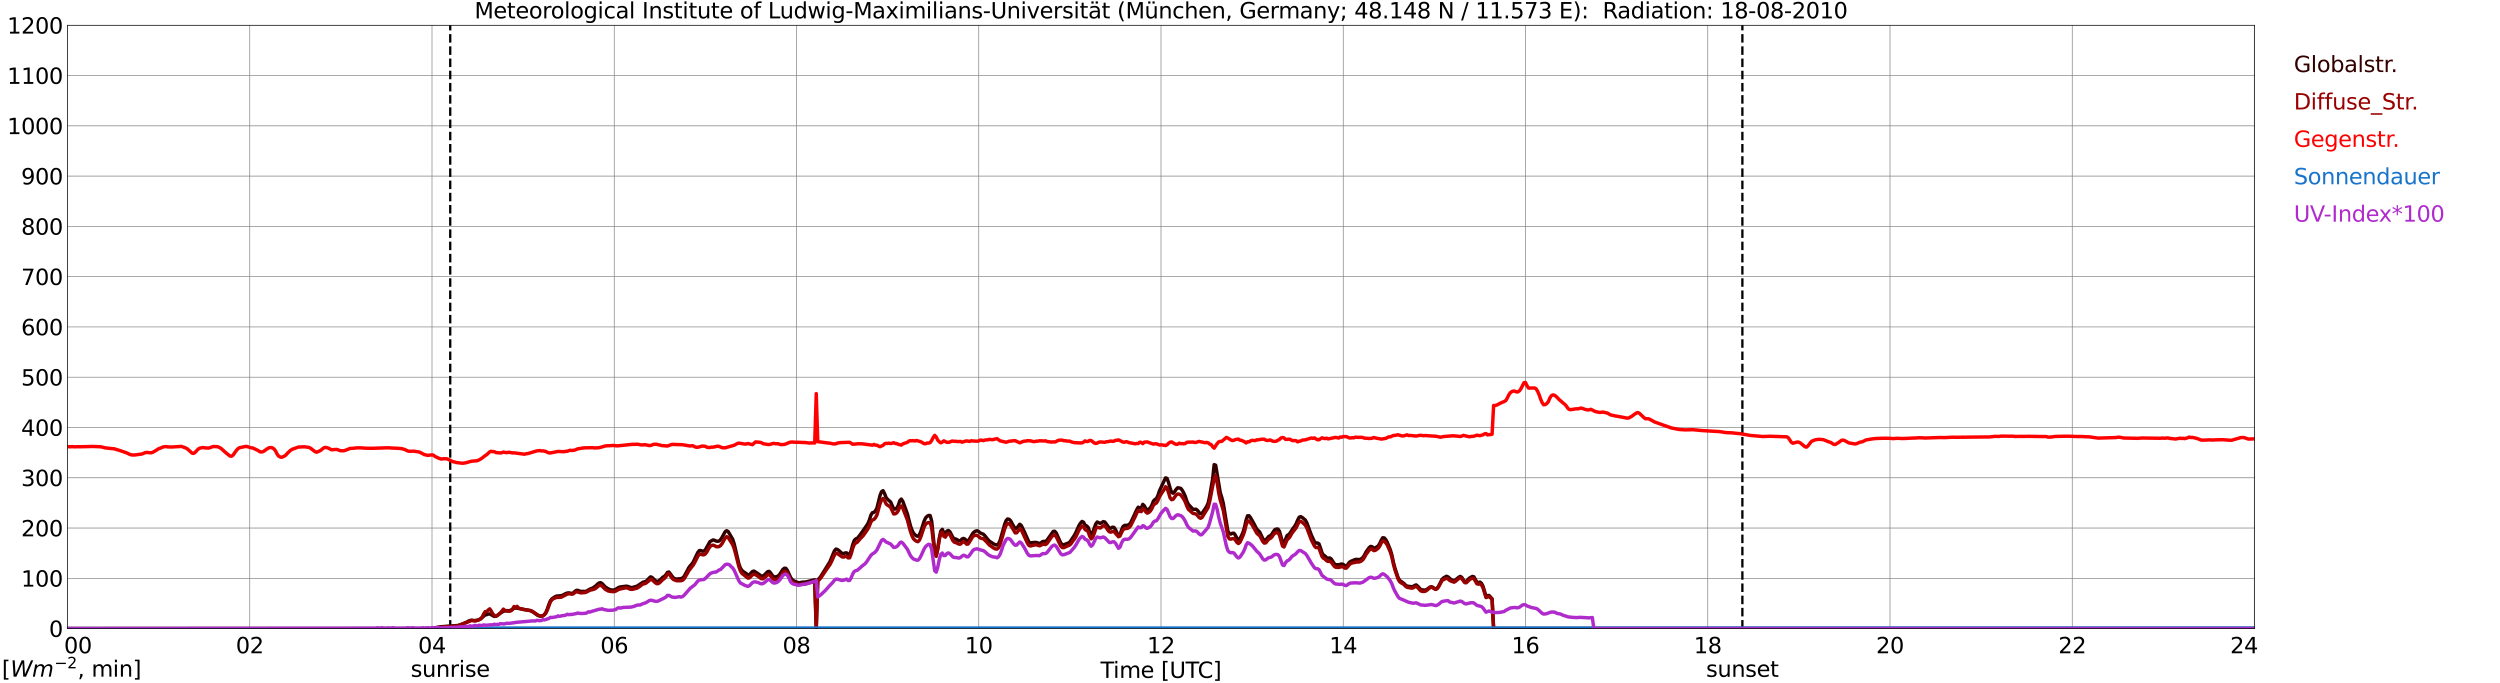 <?xml version="1.0" encoding="utf-8" standalone="no"?>
<!DOCTYPE svg PUBLIC "-//W3C//DTD SVG 1.1//EN"
  "http://www.w3.org/Graphics/SVG/1.1/DTD/svg11.dtd">
<svg xmlns:xlink="http://www.w3.org/1999/xlink" width="1085.4pt" height="296.64pt" viewBox="0 0 1085.4 296.64" xmlns="http://www.w3.org/2000/svg" version="1.1">
 <defs>
  <style type="text/css">*{stroke-linejoin: round; stroke-linecap: butt}</style>
 </defs>
 <g id="figure_1">
  <g id="patch_1">
   <path d="M 0 296.64 
L 1085.4 296.64 
L 1085.4 0 
L 0 0 
z
" style="fill: #ffffff"/>
  </g>
  <g id="axes_1">
   <g id="patch_2">
    <path d="M 29.306 272.909 
L 978.814 272.909 
L 978.814 10.976 
L 29.306 10.976 
z
" style="fill: #ffffff"/>
   </g>
   <g id="patch_3">
    <path d="M 978.814 272.909 
L 978.814 272.909 
L 978.814 10.976 
L 978.814 10.976 
z
" clip-path="url(#p52ba2ba579)" style="fill: #d3d3d3; opacity: 0.25; stroke: #d3d3d3; stroke-linejoin: miter"/>
   </g>
   <g id="matplotlib.axis_1">
    <g id="xtick_1">
     <g id="line2d_1">
      <path d="M 29.306 272.909 
L 29.306 10.976 
" clip-path="url(#p52ba2ba579)" style="fill: none; stroke: #808080; stroke-width: 0.3; stroke-linecap: square"/>
     </g>
     <g id="line2d_2"/>
     <g id="text_1">
      <!--    00 -->
      <g transform="translate(18.733 283.627) scale(0.095 -0.095)">
       <defs>
        <path id="DejaVuSans-20" transform="scale(0.016)"/>
        <path id="DejaVuSans-30" d="M 2034 4250 
Q 1547 4250 1301 3770 
Q 1056 3291 1056 2328 
Q 1056 1369 1301 889 
Q 1547 409 2034 409 
Q 2525 409 2770 889 
Q 3016 1369 3016 2328 
Q 3016 3291 2770 3770 
Q 2525 4250 2034 4250 
z
M 2034 4750 
Q 2819 4750 3233 4129 
Q 3647 3509 3647 2328 
Q 3647 1150 3233 529 
Q 2819 -91 2034 -91 
Q 1250 -91 836 529 
Q 422 1150 422 2328 
Q 422 3509 836 4129 
Q 1250 4750 2034 4750 
z
" transform="scale(0.016)"/>
       </defs>
       <use xlink:href="#DejaVuSans-20"/>
       <use xlink:href="#DejaVuSans-20" transform="translate(31.787 0)"/>
       <use xlink:href="#DejaVuSans-20" transform="translate(63.574 0)"/>
       <use xlink:href="#DejaVuSans-30" transform="translate(95.361 0)"/>
       <use xlink:href="#DejaVuSans-30" transform="translate(158.984 0)"/>
      </g>
     </g>
    </g>
    <g id="xtick_2">
     <g id="line2d_3">
      <path d="M 108.431 272.909 
L 108.431 10.976 
" clip-path="url(#p52ba2ba579)" style="fill: none; stroke: #808080; stroke-width: 0.3; stroke-linecap: square"/>
     </g>
     <g id="line2d_4"/>
     <g id="text_2">
      <!-- 02 -->
      <g transform="translate(102.387 283.627) scale(0.095 -0.095)">
       <defs>
        <path id="DejaVuSans-32" d="M 1228 531 
L 3431 531 
L 3431 0 
L 469 0 
L 469 531 
Q 828 903 1448 1529 
Q 2069 2156 2228 2338 
Q 2531 2678 2651 2914 
Q 2772 3150 2772 3378 
Q 2772 3750 2511 3984 
Q 2250 4219 1831 4219 
Q 1534 4219 1204 4116 
Q 875 4013 500 3803 
L 500 4441 
Q 881 4594 1212 4672 
Q 1544 4750 1819 4750 
Q 2544 4750 2975 4387 
Q 3406 4025 3406 3419 
Q 3406 3131 3298 2873 
Q 3191 2616 2906 2266 
Q 2828 2175 2409 1742 
Q 1991 1309 1228 531 
z
" transform="scale(0.016)"/>
       </defs>
       <use xlink:href="#DejaVuSans-30"/>
       <use xlink:href="#DejaVuSans-32" transform="translate(63.623 0)"/>
      </g>
     </g>
    </g>
    <g id="xtick_3">
     <g id="line2d_5">
      <path d="M 187.557 272.909 
L 187.557 10.976 
" clip-path="url(#p52ba2ba579)" style="fill: none; stroke: #808080; stroke-width: 0.3; stroke-linecap: square"/>
     </g>
     <g id="line2d_6"/>
     <g id="text_3">
      <!-- 04 -->
      <g transform="translate(181.513 283.627) scale(0.095 -0.095)">
       <defs>
        <path id="DejaVuSans-34" d="M 2419 4116 
L 825 1625 
L 2419 1625 
L 2419 4116 
z
M 2253 4666 
L 3047 4666 
L 3047 1625 
L 3713 1625 
L 3713 1100 
L 3047 1100 
L 3047 0 
L 2419 0 
L 2419 1100 
L 313 1100 
L 313 1709 
L 2253 4666 
z
" transform="scale(0.016)"/>
       </defs>
       <use xlink:href="#DejaVuSans-30"/>
       <use xlink:href="#DejaVuSans-34" transform="translate(63.623 0)"/>
      </g>
     </g>
    </g>
    <g id="xtick_4">
     <g id="line2d_7">
      <path d="M 266.683 272.909 
L 266.683 10.976 
" clip-path="url(#p52ba2ba579)" style="fill: none; stroke: #808080; stroke-width: 0.3; stroke-linecap: square"/>
     </g>
     <g id="line2d_8"/>
     <g id="text_4">
      <!-- 06 -->
      <g transform="translate(260.638 283.627) scale(0.095 -0.095)">
       <defs>
        <path id="DejaVuSans-36" d="M 2113 2584 
Q 1688 2584 1439 2293 
Q 1191 2003 1191 1497 
Q 1191 994 1439 701 
Q 1688 409 2113 409 
Q 2538 409 2786 701 
Q 3034 994 3034 1497 
Q 3034 2003 2786 2293 
Q 2538 2584 2113 2584 
z
M 3366 4563 
L 3366 3988 
Q 3128 4100 2886 4159 
Q 2644 4219 2406 4219 
Q 1781 4219 1451 3797 
Q 1122 3375 1075 2522 
Q 1259 2794 1537 2939 
Q 1816 3084 2150 3084 
Q 2853 3084 3261 2657 
Q 3669 2231 3669 1497 
Q 3669 778 3244 343 
Q 2819 -91 2113 -91 
Q 1303 -91 875 529 
Q 447 1150 447 2328 
Q 447 3434 972 4092 
Q 1497 4750 2381 4750 
Q 2619 4750 2861 4703 
Q 3103 4656 3366 4563 
z
" transform="scale(0.016)"/>
       </defs>
       <use xlink:href="#DejaVuSans-30"/>
       <use xlink:href="#DejaVuSans-36" transform="translate(63.623 0)"/>
      </g>
     </g>
    </g>
    <g id="xtick_5">
     <g id="line2d_9">
      <path d="M 345.808 272.909 
L 345.808 10.976 
" clip-path="url(#p52ba2ba579)" style="fill: none; stroke: #808080; stroke-width: 0.3; stroke-linecap: square"/>
     </g>
     <g id="line2d_10"/>
     <g id="text_5">
      <!-- 08 -->
      <g transform="translate(339.764 283.627) scale(0.095 -0.095)">
       <defs>
        <path id="DejaVuSans-38" d="M 2034 2216 
Q 1584 2216 1326 1975 
Q 1069 1734 1069 1313 
Q 1069 891 1326 650 
Q 1584 409 2034 409 
Q 2484 409 2743 651 
Q 3003 894 3003 1313 
Q 3003 1734 2745 1975 
Q 2488 2216 2034 2216 
z
M 1403 2484 
Q 997 2584 770 2862 
Q 544 3141 544 3541 
Q 544 4100 942 4425 
Q 1341 4750 2034 4750 
Q 2731 4750 3128 4425 
Q 3525 4100 3525 3541 
Q 3525 3141 3298 2862 
Q 3072 2584 2669 2484 
Q 3125 2378 3379 2068 
Q 3634 1759 3634 1313 
Q 3634 634 3220 271 
Q 2806 -91 2034 -91 
Q 1263 -91 848 271 
Q 434 634 434 1313 
Q 434 1759 690 2068 
Q 947 2378 1403 2484 
z
M 1172 3481 
Q 1172 3119 1398 2916 
Q 1625 2713 2034 2713 
Q 2441 2713 2670 2916 
Q 2900 3119 2900 3481 
Q 2900 3844 2670 4047 
Q 2441 4250 2034 4250 
Q 1625 4250 1398 4047 
Q 1172 3844 1172 3481 
z
" transform="scale(0.016)"/>
       </defs>
       <use xlink:href="#DejaVuSans-30"/>
       <use xlink:href="#DejaVuSans-38" transform="translate(63.623 0)"/>
      </g>
     </g>
    </g>
    <g id="xtick_6">
     <g id="line2d_11">
      <path d="M 424.934 272.909 
L 424.934 10.976 
" clip-path="url(#p52ba2ba579)" style="fill: none; stroke: #808080; stroke-width: 0.3; stroke-linecap: square"/>
     </g>
     <g id="line2d_12"/>
     <g id="text_6">
      <!-- 10 -->
      <g transform="translate(418.89 283.627) scale(0.095 -0.095)">
       <defs>
        <path id="DejaVuSans-31" d="M 794 531 
L 1825 531 
L 1825 4091 
L 703 3866 
L 703 4441 
L 1819 4666 
L 2450 4666 
L 2450 531 
L 3481 531 
L 3481 0 
L 794 0 
L 794 531 
z
" transform="scale(0.016)"/>
       </defs>
       <use xlink:href="#DejaVuSans-31"/>
       <use xlink:href="#DejaVuSans-30" transform="translate(63.623 0)"/>
      </g>
     </g>
    </g>
    <g id="xtick_7">
     <g id="line2d_13">
      <path d="M 504.06 272.909 
L 504.06 10.976 
" clip-path="url(#p52ba2ba579)" style="fill: none; stroke: #808080; stroke-width: 0.3; stroke-linecap: square"/>
     </g>
     <g id="line2d_14"/>
     <g id="text_7">
      <!-- 12 -->
      <g transform="translate(498.015 283.627) scale(0.095 -0.095)">
       <use xlink:href="#DejaVuSans-31"/>
       <use xlink:href="#DejaVuSans-32" transform="translate(63.623 0)"/>
      </g>
     </g>
    </g>
    <g id="xtick_8">
     <g id="line2d_15">
      <path d="M 583.185 272.909 
L 583.185 10.976 
" clip-path="url(#p52ba2ba579)" style="fill: none; stroke: #808080; stroke-width: 0.3; stroke-linecap: square"/>
     </g>
     <g id="line2d_16"/>
     <g id="text_8">
      <!-- 14 -->
      <g transform="translate(577.141 283.627) scale(0.095 -0.095)">
       <use xlink:href="#DejaVuSans-31"/>
       <use xlink:href="#DejaVuSans-34" transform="translate(63.623 0)"/>
      </g>
     </g>
    </g>
    <g id="xtick_9">
     <g id="line2d_17">
      <path d="M 662.311 272.909 
L 662.311 10.976 
" clip-path="url(#p52ba2ba579)" style="fill: none; stroke: #808080; stroke-width: 0.3; stroke-linecap: square"/>
     </g>
     <g id="line2d_18"/>
     <g id="text_9">
      <!-- 16 -->
      <g transform="translate(656.267 283.627) scale(0.095 -0.095)">
       <use xlink:href="#DejaVuSans-31"/>
       <use xlink:href="#DejaVuSans-36" transform="translate(63.623 0)"/>
      </g>
     </g>
    </g>
    <g id="xtick_10">
     <g id="line2d_19">
      <path d="M 741.437 272.909 
L 741.437 10.976 
" clip-path="url(#p52ba2ba579)" style="fill: none; stroke: #808080; stroke-width: 0.3; stroke-linecap: square"/>
     </g>
     <g id="line2d_20"/>
     <g id="text_10">
      <!-- 18 -->
      <g transform="translate(735.392 283.627) scale(0.095 -0.095)">
       <use xlink:href="#DejaVuSans-31"/>
       <use xlink:href="#DejaVuSans-38" transform="translate(63.623 0)"/>
      </g>
     </g>
    </g>
    <g id="xtick_11">
     <g id="line2d_21">
      <path d="M 820.562 272.909 
L 820.562 10.976 
" clip-path="url(#p52ba2ba579)" style="fill: none; stroke: #808080; stroke-width: 0.3; stroke-linecap: square"/>
     </g>
     <g id="line2d_22"/>
     <g id="text_11">
      <!-- 20 -->
      <g transform="translate(814.518 283.627) scale(0.095 -0.095)">
       <use xlink:href="#DejaVuSans-32"/>
       <use xlink:href="#DejaVuSans-30" transform="translate(63.623 0)"/>
      </g>
     </g>
    </g>
    <g id="xtick_12">
     <g id="line2d_23">
      <path d="M 899.688 272.909 
L 899.688 10.976 
" clip-path="url(#p52ba2ba579)" style="fill: none; stroke: #808080; stroke-width: 0.3; stroke-linecap: square"/>
     </g>
     <g id="line2d_24"/>
     <g id="text_12">
      <!-- 22 -->
      <g transform="translate(893.644 283.627) scale(0.095 -0.095)">
       <use xlink:href="#DejaVuSans-32"/>
       <use xlink:href="#DejaVuSans-32" transform="translate(63.623 0)"/>
      </g>
     </g>
    </g>
    <g id="xtick_13">
     <g id="line2d_25">
      <path d="M 978.814 272.909 
L 978.814 10.976 
" clip-path="url(#p52ba2ba579)" style="fill: none; stroke: #808080; stroke-width: 0.3; stroke-linecap: square"/>
     </g>
     <g id="line2d_26"/>
     <g id="text_13">
      <!-- 24    -->
      <g transform="translate(968.241 283.627) scale(0.095 -0.095)">
       <use xlink:href="#DejaVuSans-32"/>
       <use xlink:href="#DejaVuSans-34" transform="translate(63.623 0)"/>
       <use xlink:href="#DejaVuSans-20" transform="translate(127.246 0)"/>
       <use xlink:href="#DejaVuSans-20" transform="translate(159.033 0)"/>
       <use xlink:href="#DejaVuSans-20" transform="translate(190.82 0)"/>
      </g>
     </g>
    </g>
    <g id="text_14">
     <!-- Time [UTC] -->
     <g transform="translate(477.806 294.322) scale(0.095 -0.095)">
      <defs>
       <path id="DejaVuSans-54" d="M -19 4666 
L 3928 4666 
L 3928 4134 
L 2272 4134 
L 2272 0 
L 1638 0 
L 1638 4134 
L -19 4134 
L -19 4666 
z
" transform="scale(0.016)"/>
       <path id="DejaVuSans-69" d="M 603 3500 
L 1178 3500 
L 1178 0 
L 603 0 
L 603 3500 
z
M 603 4863 
L 1178 4863 
L 1178 4134 
L 603 4134 
L 603 4863 
z
" transform="scale(0.016)"/>
       <path id="DejaVuSans-6d" d="M 3328 2828 
Q 3544 3216 3844 3400 
Q 4144 3584 4550 3584 
Q 5097 3584 5394 3201 
Q 5691 2819 5691 2113 
L 5691 0 
L 5113 0 
L 5113 2094 
Q 5113 2597 4934 2840 
Q 4756 3084 4391 3084 
Q 3944 3084 3684 2787 
Q 3425 2491 3425 1978 
L 3425 0 
L 2847 0 
L 2847 2094 
Q 2847 2600 2669 2842 
Q 2491 3084 2119 3084 
Q 1678 3084 1418 2786 
Q 1159 2488 1159 1978 
L 1159 0 
L 581 0 
L 581 3500 
L 1159 3500 
L 1159 2956 
Q 1356 3278 1631 3431 
Q 1906 3584 2284 3584 
Q 2666 3584 2933 3390 
Q 3200 3197 3328 2828 
z
" transform="scale(0.016)"/>
       <path id="DejaVuSans-65" d="M 3597 1894 
L 3597 1613 
L 953 1613 
Q 991 1019 1311 708 
Q 1631 397 2203 397 
Q 2534 397 2845 478 
Q 3156 559 3463 722 
L 3463 178 
Q 3153 47 2828 -22 
Q 2503 -91 2169 -91 
Q 1331 -91 842 396 
Q 353 884 353 1716 
Q 353 2575 817 3079 
Q 1281 3584 2069 3584 
Q 2775 3584 3186 3129 
Q 3597 2675 3597 1894 
z
M 3022 2063 
Q 3016 2534 2758 2815 
Q 2500 3097 2075 3097 
Q 1594 3097 1305 2825 
Q 1016 2553 972 2059 
L 3022 2063 
z
" transform="scale(0.016)"/>
       <path id="DejaVuSans-5b" d="M 550 4863 
L 1875 4863 
L 1875 4416 
L 1125 4416 
L 1125 -397 
L 1875 -397 
L 1875 -844 
L 550 -844 
L 550 4863 
z
" transform="scale(0.016)"/>
       <path id="DejaVuSans-55" d="M 556 4666 
L 1191 4666 
L 1191 1831 
Q 1191 1081 1462 751 
Q 1734 422 2344 422 
Q 2950 422 3222 751 
Q 3494 1081 3494 1831 
L 3494 4666 
L 4128 4666 
L 4128 1753 
Q 4128 841 3676 375 
Q 3225 -91 2344 -91 
Q 1459 -91 1007 375 
Q 556 841 556 1753 
L 556 4666 
z
" transform="scale(0.016)"/>
       <path id="DejaVuSans-43" d="M 4122 4306 
L 4122 3641 
Q 3803 3938 3442 4084 
Q 3081 4231 2675 4231 
Q 1875 4231 1450 3742 
Q 1025 3253 1025 2328 
Q 1025 1406 1450 917 
Q 1875 428 2675 428 
Q 3081 428 3442 575 
Q 3803 722 4122 1019 
L 4122 359 
Q 3791 134 3420 21 
Q 3050 -91 2638 -91 
Q 1578 -91 968 557 
Q 359 1206 359 2328 
Q 359 3453 968 4101 
Q 1578 4750 2638 4750 
Q 3056 4750 3426 4639 
Q 3797 4528 4122 4306 
z
" transform="scale(0.016)"/>
       <path id="DejaVuSans-5d" d="M 1947 4863 
L 1947 -844 
L 622 -844 
L 622 -397 
L 1369 -397 
L 1369 4416 
L 622 4416 
L 622 4863 
L 1947 4863 
z
" transform="scale(0.016)"/>
      </defs>
      <use xlink:href="#DejaVuSans-54"/>
      <use xlink:href="#DejaVuSans-69" transform="translate(57.959 0)"/>
      <use xlink:href="#DejaVuSans-6d" transform="translate(85.742 0)"/>
      <use xlink:href="#DejaVuSans-65" transform="translate(183.154 0)"/>
      <use xlink:href="#DejaVuSans-20" transform="translate(244.678 0)"/>
      <use xlink:href="#DejaVuSans-5b" transform="translate(276.465 0)"/>
      <use xlink:href="#DejaVuSans-55" transform="translate(315.479 0)"/>
      <use xlink:href="#DejaVuSans-54" transform="translate(388.672 0)"/>
      <use xlink:href="#DejaVuSans-43" transform="translate(443.881 0)"/>
      <use xlink:href="#DejaVuSans-5d" transform="translate(513.705 0)"/>
     </g>
    </g>
   </g>
   <g id="matplotlib.axis_2">
    <g id="ytick_1">
     <g id="line2d_27">
      <path d="M 29.306 272.909 
L 978.814 272.909 
" clip-path="url(#p52ba2ba579)" style="fill: none; stroke: #808080; stroke-width: 0.3; stroke-linecap: square"/>
     </g>
     <g id="line2d_28"/>
     <g id="text_15">
      <!-- 0 -->
      <g transform="translate(21.261 276.518) scale(0.095 -0.095)">
       <use xlink:href="#DejaVuSans-30"/>
      </g>
     </g>
    </g>
    <g id="ytick_2">
     <g id="line2d_29">
      <path d="M 29.306 251.081 
L 978.814 251.081 
" clip-path="url(#p52ba2ba579)" style="fill: none; stroke: #808080; stroke-width: 0.3; stroke-linecap: square"/>
     </g>
     <g id="line2d_30"/>
     <g id="text_16">
      <!-- 100 -->
      <g transform="translate(9.173 254.69) scale(0.095 -0.095)">
       <use xlink:href="#DejaVuSans-31"/>
       <use xlink:href="#DejaVuSans-30" transform="translate(63.623 0)"/>
       <use xlink:href="#DejaVuSans-30" transform="translate(127.246 0)"/>
      </g>
     </g>
    </g>
    <g id="ytick_3">
     <g id="line2d_31">
      <path d="M 29.306 229.253 
L 978.814 229.253 
" clip-path="url(#p52ba2ba579)" style="fill: none; stroke: #808080; stroke-width: 0.3; stroke-linecap: square"/>
     </g>
     <g id="line2d_32"/>
     <g id="text_17">
      <!-- 200 -->
      <g transform="translate(9.173 232.863) scale(0.095 -0.095)">
       <use xlink:href="#DejaVuSans-32"/>
       <use xlink:href="#DejaVuSans-30" transform="translate(63.623 0)"/>
       <use xlink:href="#DejaVuSans-30" transform="translate(127.246 0)"/>
      </g>
     </g>
    </g>
    <g id="ytick_4">
     <g id="line2d_33">
      <path d="M 29.306 207.426 
L 978.814 207.426 
" clip-path="url(#p52ba2ba579)" style="fill: none; stroke: #808080; stroke-width: 0.3; stroke-linecap: square"/>
     </g>
     <g id="line2d_34"/>
     <g id="text_18">
      <!-- 300 -->
      <g transform="translate(9.173 211.035) scale(0.095 -0.095)">
       <defs>
        <path id="DejaVuSans-33" d="M 2597 2516 
Q 3050 2419 3304 2112 
Q 3559 1806 3559 1356 
Q 3559 666 3084 287 
Q 2609 -91 1734 -91 
Q 1441 -91 1130 -33 
Q 819 25 488 141 
L 488 750 
Q 750 597 1062 519 
Q 1375 441 1716 441 
Q 2309 441 2620 675 
Q 2931 909 2931 1356 
Q 2931 1769 2642 2001 
Q 2353 2234 1838 2234 
L 1294 2234 
L 1294 2753 
L 1863 2753 
Q 2328 2753 2575 2939 
Q 2822 3125 2822 3475 
Q 2822 3834 2567 4026 
Q 2313 4219 1838 4219 
Q 1578 4219 1281 4162 
Q 984 4106 628 3988 
L 628 4550 
Q 988 4650 1302 4700 
Q 1616 4750 1894 4750 
Q 2613 4750 3031 4423 
Q 3450 4097 3450 3541 
Q 3450 3153 3228 2886 
Q 3006 2619 2597 2516 
z
" transform="scale(0.016)"/>
       </defs>
       <use xlink:href="#DejaVuSans-33"/>
       <use xlink:href="#DejaVuSans-30" transform="translate(63.623 0)"/>
       <use xlink:href="#DejaVuSans-30" transform="translate(127.246 0)"/>
      </g>
     </g>
    </g>
    <g id="ytick_5">
     <g id="line2d_35">
      <path d="M 29.306 185.598 
L 978.814 185.598 
" clip-path="url(#p52ba2ba579)" style="fill: none; stroke: #808080; stroke-width: 0.3; stroke-linecap: square"/>
     </g>
     <g id="line2d_36"/>
     <g id="text_19">
      <!-- 400 -->
      <g transform="translate(9.173 189.207) scale(0.095 -0.095)">
       <use xlink:href="#DejaVuSans-34"/>
       <use xlink:href="#DejaVuSans-30" transform="translate(63.623 0)"/>
       <use xlink:href="#DejaVuSans-30" transform="translate(127.246 0)"/>
      </g>
     </g>
    </g>
    <g id="ytick_6">
     <g id="line2d_37">
      <path d="M 29.306 163.77 
L 978.814 163.77 
" clip-path="url(#p52ba2ba579)" style="fill: none; stroke: #808080; stroke-width: 0.3; stroke-linecap: square"/>
     </g>
     <g id="line2d_38"/>
     <g id="text_20">
      <!-- 500 -->
      <g transform="translate(9.173 167.379) scale(0.095 -0.095)">
       <defs>
        <path id="DejaVuSans-35" d="M 691 4666 
L 3169 4666 
L 3169 4134 
L 1269 4134 
L 1269 2991 
Q 1406 3038 1543 3061 
Q 1681 3084 1819 3084 
Q 2600 3084 3056 2656 
Q 3513 2228 3513 1497 
Q 3513 744 3044 326 
Q 2575 -91 1722 -91 
Q 1428 -91 1123 -41 
Q 819 9 494 109 
L 494 744 
Q 775 591 1075 516 
Q 1375 441 1709 441 
Q 2250 441 2565 725 
Q 2881 1009 2881 1497 
Q 2881 1984 2565 2268 
Q 2250 2553 1709 2553 
Q 1456 2553 1204 2497 
Q 953 2441 691 2322 
L 691 4666 
z
" transform="scale(0.016)"/>
       </defs>
       <use xlink:href="#DejaVuSans-35"/>
       <use xlink:href="#DejaVuSans-30" transform="translate(63.623 0)"/>
       <use xlink:href="#DejaVuSans-30" transform="translate(127.246 0)"/>
      </g>
     </g>
    </g>
    <g id="ytick_7">
     <g id="line2d_39">
      <path d="M 29.306 141.942 
L 978.814 141.942 
" clip-path="url(#p52ba2ba579)" style="fill: none; stroke: #808080; stroke-width: 0.3; stroke-linecap: square"/>
     </g>
     <g id="line2d_40"/>
     <g id="text_21">
      <!-- 600 -->
      <g transform="translate(9.173 145.551) scale(0.095 -0.095)">
       <use xlink:href="#DejaVuSans-36"/>
       <use xlink:href="#DejaVuSans-30" transform="translate(63.623 0)"/>
       <use xlink:href="#DejaVuSans-30" transform="translate(127.246 0)"/>
      </g>
     </g>
    </g>
    <g id="ytick_8">
     <g id="line2d_41">
      <path d="M 29.306 120.114 
L 978.814 120.114 
" clip-path="url(#p52ba2ba579)" style="fill: none; stroke: #808080; stroke-width: 0.3; stroke-linecap: square"/>
     </g>
     <g id="line2d_42"/>
     <g id="text_22">
      <!-- 700 -->
      <g transform="translate(9.173 123.724) scale(0.095 -0.095)">
       <defs>
        <path id="DejaVuSans-37" d="M 525 4666 
L 3525 4666 
L 3525 4397 
L 1831 0 
L 1172 0 
L 2766 4134 
L 525 4134 
L 525 4666 
z
" transform="scale(0.016)"/>
       </defs>
       <use xlink:href="#DejaVuSans-37"/>
       <use xlink:href="#DejaVuSans-30" transform="translate(63.623 0)"/>
       <use xlink:href="#DejaVuSans-30" transform="translate(127.246 0)"/>
      </g>
     </g>
    </g>
    <g id="ytick_9">
     <g id="line2d_43">
      <path d="M 29.306 98.287 
L 978.814 98.287 
" clip-path="url(#p52ba2ba579)" style="fill: none; stroke: #808080; stroke-width: 0.3; stroke-linecap: square"/>
     </g>
     <g id="line2d_44"/>
     <g id="text_23">
      <!-- 800 -->
      <g transform="translate(9.173 101.896) scale(0.095 -0.095)">
       <use xlink:href="#DejaVuSans-38"/>
       <use xlink:href="#DejaVuSans-30" transform="translate(63.623 0)"/>
       <use xlink:href="#DejaVuSans-30" transform="translate(127.246 0)"/>
      </g>
     </g>
    </g>
    <g id="ytick_10">
     <g id="line2d_45">
      <path d="M 29.306 76.459 
L 978.814 76.459 
" clip-path="url(#p52ba2ba579)" style="fill: none; stroke: #808080; stroke-width: 0.3; stroke-linecap: square"/>
     </g>
     <g id="line2d_46"/>
     <g id="text_24">
      <!-- 900 -->
      <g transform="translate(9.173 80.068) scale(0.095 -0.095)">
       <defs>
        <path id="DejaVuSans-39" d="M 703 97 
L 703 672 
Q 941 559 1184 500 
Q 1428 441 1663 441 
Q 2288 441 2617 861 
Q 2947 1281 2994 2138 
Q 2813 1869 2534 1725 
Q 2256 1581 1919 1581 
Q 1219 1581 811 2004 
Q 403 2428 403 3163 
Q 403 3881 828 4315 
Q 1253 4750 1959 4750 
Q 2769 4750 3195 4129 
Q 3622 3509 3622 2328 
Q 3622 1225 3098 567 
Q 2575 -91 1691 -91 
Q 1453 -91 1209 -44 
Q 966 3 703 97 
z
M 1959 2075 
Q 2384 2075 2632 2365 
Q 2881 2656 2881 3163 
Q 2881 3666 2632 3958 
Q 2384 4250 1959 4250 
Q 1534 4250 1286 3958 
Q 1038 3666 1038 3163 
Q 1038 2656 1286 2365 
Q 1534 2075 1959 2075 
z
" transform="scale(0.016)"/>
       </defs>
       <use xlink:href="#DejaVuSans-39"/>
       <use xlink:href="#DejaVuSans-30" transform="translate(63.623 0)"/>
       <use xlink:href="#DejaVuSans-30" transform="translate(127.246 0)"/>
      </g>
     </g>
    </g>
    <g id="ytick_11">
     <g id="line2d_47">
      <path d="M 29.306 54.631 
L 978.814 54.631 
" clip-path="url(#p52ba2ba579)" style="fill: none; stroke: #808080; stroke-width: 0.3; stroke-linecap: square"/>
     </g>
     <g id="line2d_48"/>
     <g id="text_25">
      <!-- 1000 -->
      <g transform="translate(3.128 58.24) scale(0.095 -0.095)">
       <use xlink:href="#DejaVuSans-31"/>
       <use xlink:href="#DejaVuSans-30" transform="translate(63.623 0)"/>
       <use xlink:href="#DejaVuSans-30" transform="translate(127.246 0)"/>
       <use xlink:href="#DejaVuSans-30" transform="translate(190.869 0)"/>
      </g>
     </g>
    </g>
    <g id="ytick_12">
     <g id="line2d_49">
      <path d="M 29.306 32.803 
L 978.814 32.803 
" clip-path="url(#p52ba2ba579)" style="fill: none; stroke: #808080; stroke-width: 0.3; stroke-linecap: square"/>
     </g>
     <g id="line2d_50"/>
     <g id="text_26">
      <!-- 1100 -->
      <g transform="translate(3.128 36.413) scale(0.095 -0.095)">
       <use xlink:href="#DejaVuSans-31"/>
       <use xlink:href="#DejaVuSans-31" transform="translate(63.623 0)"/>
       <use xlink:href="#DejaVuSans-30" transform="translate(127.246 0)"/>
       <use xlink:href="#DejaVuSans-30" transform="translate(190.869 0)"/>
      </g>
     </g>
    </g>
    <g id="ytick_13">
     <g id="line2d_51">
      <path d="M 29.306 10.976 
L 978.814 10.976 
" clip-path="url(#p52ba2ba579)" style="fill: none; stroke: #808080; stroke-width: 0.3; stroke-linecap: square"/>
     </g>
     <g id="line2d_52"/>
     <g id="text_27">
      <!-- 1200 -->
      <g transform="translate(3.128 14.585) scale(0.095 -0.095)">
       <use xlink:href="#DejaVuSans-31"/>
       <use xlink:href="#DejaVuSans-32" transform="translate(63.623 0)"/>
       <use xlink:href="#DejaVuSans-30" transform="translate(127.246 0)"/>
       <use xlink:href="#DejaVuSans-30" transform="translate(190.869 0)"/>
      </g>
     </g>
    </g>
   </g>
   <g id="line2d_53">
    <path d="M 195.47 272.909 
L 195.47 10.976 
" clip-path="url(#p52ba2ba579)" style="fill: none; stroke-dasharray: 3.7,1.6; stroke-dashoffset: 0; stroke: #000000"/>
   </g>
   <g id="line2d_54">
    <path d="M 756.471 272.909 
L 756.471 10.976 
" clip-path="url(#p52ba2ba579)" style="fill: none; stroke-dasharray: 3.7,1.6; stroke-dashoffset: 0; stroke: #000000"/>
   </g>
   <g id="line2d_55">
    <path d="M 29.306 272.909 
L 188.217 272.909 
L 188.876 272.553 
L 191.513 272.103 
L 198.767 271.571 
L 200.085 271.16 
L 202.723 270.097 
L 203.382 269.646 
L 204.042 269.401 
L 204.701 269.277 
L 206.02 269.44 
L 207.339 269.237 
L 207.998 268.991 
L 208.657 268.622 
L 210.635 266.985 
L 211.295 266.86 
L 211.954 266.616 
L 212.614 266.533 
L 213.932 267.271 
L 214.592 267.64 
L 215.251 267.557 
L 215.91 267.19 
L 217.229 266.205 
L 218.548 265.387 
L 219.867 265.101 
L 221.186 265.14 
L 221.845 264.896 
L 223.164 263.994 
L 224.482 264.036 
L 225.801 264.28 
L 230.417 265.14 
L 231.736 265.92 
L 233.054 266.902 
L 233.714 267.271 
L 234.373 267.434 
L 235.033 267.476 
L 235.692 267.354 
L 236.351 266.821 
L 237.011 265.878 
L 237.67 264.322 
L 238.329 262.357 
L 238.989 260.801 
L 239.648 259.98 
L 240.967 259.081 
L 241.626 258.793 
L 243.604 258.629 
L 244.264 258.426 
L 245.583 257.73 
L 246.242 257.483 
L 246.901 257.4 
L 248.22 257.647 
L 248.88 257.442 
L 249.539 256.787 
L 250.198 256.337 
L 250.858 256.296 
L 251.517 256.582 
L 252.176 256.745 
L 254.155 256.787 
L 254.814 256.54 
L 256.133 255.763 
L 257.451 255.23 
L 258.77 254.29 
L 259.43 253.593 
L 260.089 253.102 
L 260.748 252.978 
L 261.408 253.347 
L 262.726 254.781 
L 264.045 255.641 
L 265.364 256.173 
L 266.683 256.132 
L 267.342 255.846 
L 268.661 255.025 
L 269.32 254.82 
L 271.958 254.493 
L 272.617 254.617 
L 273.936 255.108 
L 274.595 255.067 
L 276.573 254.493 
L 279.211 252.733 
L 279.87 252.609 
L 280.53 252.323 
L 281.189 251.749 
L 281.849 250.972 
L 282.508 250.439 
L 283.167 250.767 
L 284.486 252.076 
L 285.145 252.445 
L 285.805 252.323 
L 286.464 251.873 
L 287.783 250.603 
L 288.442 250.234 
L 289.102 249.538 
L 289.761 248.514 
L 290.42 248.35 
L 292.399 250.972 
L 293.058 251.258 
L 293.717 251.422 
L 295.696 251.216 
L 296.355 250.93 
L 297.014 250.276 
L 298.333 247.859 
L 298.992 246.55 
L 299.652 245.648 
L 300.311 244.952 
L 300.971 244.009 
L 302.949 239.872 
L 303.608 239.054 
L 304.267 239.012 
L 304.927 239.301 
L 305.586 239.259 
L 306.246 238.685 
L 308.224 235.164 
L 309.543 234.426 
L 310.202 234.549 
L 310.861 234.878 
L 311.521 235.001 
L 312.18 234.918 
L 312.839 234.263 
L 313.499 233.281 
L 314.818 230.864 
L 315.477 230.415 
L 316.136 230.781 
L 318.114 234.141 
L 318.774 236.229 
L 320.752 244.705 
L 321.411 246.55 
L 322.071 247.613 
L 322.73 248.187 
L 324.049 249.088 
L 324.708 249.579 
L 325.368 249.538 
L 326.686 248.106 
L 327.346 247.942 
L 328.665 248.761 
L 330.643 250.193 
L 331.302 250.029 
L 331.961 249.538 
L 333.28 248.187 
L 333.94 248.064 
L 334.599 248.761 
L 335.258 249.743 
L 335.918 250.398 
L 336.577 250.481 
L 337.236 250.356 
L 337.896 250.029 
L 338.555 249.293 
L 339.874 247.246 
L 340.533 246.713 
L 341.193 246.753 
L 341.852 247.654 
L 343.171 250.562 
L 343.83 251.585 
L 344.49 252.118 
L 346.468 252.936 
L 347.127 252.978 
L 348.446 252.733 
L 349.765 252.692 
L 353.721 251.71 
L 354.38 272.909 
L 355.04 251.694 
L 355.699 251.123 
L 356.359 250.262 
L 360.315 243.874 
L 361.634 240.68 
L 362.293 239.124 
L 362.952 238.386 
L 363.612 238.591 
L 364.271 239.082 
L 365.59 240.27 
L 366.249 240.351 
L 366.909 240.065 
L 367.568 240.023 
L 368.227 240.68 
L 368.887 240.719 
L 369.546 239.041 
L 370.206 236.502 
L 370.865 234.66 
L 371.524 233.964 
L 372.184 233.759 
L 373.502 232.119 
L 376.14 228.352 
L 376.799 227.328 
L 377.459 225.73 
L 378.118 223.602 
L 378.777 222.578 
L 379.437 222.456 
L 380.096 221.76 
L 380.756 220.489 
L 382.074 215.083 
L 382.734 213.446 
L 383.393 213.035 
L 384.053 214.306 
L 384.712 216.026 
L 385.371 216.803 
L 386.69 217.951 
L 388.009 220.981 
L 388.668 221.022 
L 389.328 220.612 
L 389.987 219.424 
L 390.646 217.418 
L 391.306 216.68 
L 391.965 217.663 
L 393.284 221.267 
L 393.943 223.069 
L 395.262 228.23 
L 395.921 230.113 
L 396.581 231.464 
L 397.24 232.161 
L 397.899 232.693 
L 398.559 232.816 
L 399.218 232.08 
L 399.878 230.441 
L 401.196 226.304 
L 401.856 224.87 
L 402.515 224.176 
L 403.175 223.766 
L 403.834 223.847 
L 404.493 226.224 
L 405.812 239.124 
L 406.471 241.088 
L 407.131 238.1 
L 407.79 233.759 
L 408.45 230.604 
L 409.109 229.827 
L 409.768 231.301 
L 410.428 231.628 
L 411.087 230.604 
L 411.746 230.318 
L 412.406 230.851 
L 413.725 233.39 
L 414.384 233.922 
L 415.043 234.044 
L 416.362 234.782 
L 417.022 234.699 
L 417.681 234.003 
L 418.34 233.759 
L 419 234.086 
L 419.659 234.863 
L 420.318 234.824 
L 420.978 233.922 
L 422.297 231.628 
L 422.956 230.932 
L 423.615 230.563 
L 424.275 230.441 
L 424.934 230.81 
L 425.593 231.384 
L 426.912 231.916 
L 427.572 232.571 
L 428.89 234.25 
L 429.55 234.946 
L 431.528 236.214 
L 432.187 236.502 
L 432.847 236.625 
L 433.506 236.133 
L 434.165 234.741 
L 435.484 230.113 
L 436.144 227.738 
L 436.803 226.018 
L 437.462 225.322 
L 438.122 225.444 
L 438.781 226.099 
L 440.1 228.516 
L 440.759 229.417 
L 441.419 229.336 
L 442.737 227.616 
L 443.397 228.147 
L 444.716 230.851 
L 446.694 235.315 
L 447.353 235.684 
L 449.331 235.479 
L 449.991 235.52 
L 451.309 235.97 
L 451.969 235.642 
L 452.628 235.151 
L 453.287 235.027 
L 453.947 235.11 
L 454.606 234.494 
L 457.244 230.727 
L 457.903 230.646 
L 458.563 231.384 
L 460.541 235.765 
L 461.2 236.419 
L 461.859 236.502 
L 463.838 235.765 
L 464.497 235.354 
L 466.475 232.366 
L 467.134 231.096 
L 468.453 228.147 
L 469.113 227.123 
L 469.772 226.387 
L 470.431 226.715 
L 471.091 228.024 
L 471.75 228.31 
L 472.409 228.967 
L 473.069 230.81 
L 473.728 231.956 
L 474.388 231.259 
L 475.706 227.533 
L 476.366 226.632 
L 477.685 227.247 
L 478.344 226.92 
L 479.003 226.468 
L 479.663 226.632 
L 481.641 229.295 
L 482.3 229.336 
L 482.96 228.884 
L 483.619 228.967 
L 484.278 229.908 
L 485.597 232.776 
L 486.256 232.244 
L 486.916 230.113 
L 487.575 228.598 
L 488.235 228.107 
L 489.553 228.024 
L 490.213 227.738 
L 490.872 226.959 
L 492.191 224.215 
L 493.51 221.308 
L 494.169 220.203 
L 494.828 220.572 
L 495.488 220.572 
L 496.147 218.975 
L 496.807 219.588 
L 497.466 220.817 
L 498.125 221.391 
L 498.785 221.064 
L 499.444 220.448 
L 500.103 219.302 
L 500.763 217.541 
L 501.422 216.886 
L 502.082 216.475 
L 502.741 215.083 
L 503.4 213.077 
L 505.379 208.818 
L 506.038 207.467 
L 506.697 207.711 
L 507.357 209.595 
L 508.016 211.972 
L 508.675 213.815 
L 509.335 214.142 
L 509.994 213.446 
L 510.654 212.422 
L 511.313 211.767 
L 512.632 212.012 
L 513.291 212.872 
L 513.95 214.059 
L 514.61 215.493 
L 515.269 217.541 
L 515.929 218.933 
L 517.247 220.367 
L 517.907 221.103 
L 518.566 221.144 
L 519.226 221.064 
L 519.885 221.555 
L 520.544 222.415 
L 521.204 223.069 
L 521.863 222.906 
L 523.841 219.957 
L 524.501 218.483 
L 525.16 215.576 
L 526.479 207.958 
L 527.138 201.733 
L 527.797 201.979 
L 529.776 213.815 
L 530.435 215.943 
L 531.094 218.483 
L 533.073 230.524 
L 533.732 231.711 
L 534.391 231.875 
L 535.051 231.506 
L 535.71 231.506 
L 536.369 232.407 
L 537.029 233.676 
L 537.688 234.291 
L 538.348 233.839 
L 539.007 232.61 
L 539.666 231.096 
L 540.326 228.884 
L 540.985 225.855 
L 541.644 223.929 
L 542.304 223.929 
L 542.963 224.79 
L 544.282 227.123 
L 545.601 229.664 
L 546.919 231.015 
L 548.238 233.8 
L 548.898 234.619 
L 549.557 234.455 
L 550.876 232.857 
L 551.535 232.61 
L 552.195 231.916 
L 552.854 230.81 
L 553.513 229.95 
L 554.173 229.703 
L 554.832 229.703 
L 555.491 230.646 
L 556.81 235.437 
L 557.47 235.806 
L 558.788 232.53 
L 559.448 232.119 
L 560.107 231.423 
L 561.426 229.336 
L 562.085 228.516 
L 562.745 227.37 
L 563.404 225.772 
L 564.063 224.543 
L 564.723 224.298 
L 565.382 224.667 
L 566.701 225.772 
L 567.36 226.959 
L 569.338 232.324 
L 570.657 235.151 
L 571.317 235.806 
L 571.976 235.723 
L 572.635 236.092 
L 573.295 237.895 
L 573.954 240.023 
L 574.613 241.008 
L 575.273 241.416 
L 575.932 242.112 
L 576.592 242.359 
L 577.251 242.234 
L 577.91 242.603 
L 579.229 244.651 
L 579.889 245.183 
L 581.207 245.183 
L 582.526 244.856 
L 583.185 245.061 
L 583.845 245.594 
L 584.504 245.716 
L 585.164 245.102 
L 585.823 244.159 
L 586.482 243.71 
L 588.46 242.891 
L 589.12 242.85 
L 589.779 242.931 
L 590.439 242.891 
L 591.098 242.564 
L 591.757 241.99 
L 592.417 240.966 
L 593.076 239.654 
L 594.395 237.812 
L 595.054 237.24 
L 595.714 237.362 
L 596.373 237.934 
L 597.032 237.895 
L 598.351 237.074 
L 599.011 235.97 
L 599.67 234.536 
L 600.329 233.47 
L 600.989 233.553 
L 601.648 234.291 
L 602.307 235.479 
L 603.626 238.713 
L 604.286 240.966 
L 604.945 244.037 
L 605.604 246.576 
L 606.923 250.59 
L 607.582 251.9 
L 609.561 253.334 
L 610.22 254.03 
L 610.879 254.48 
L 612.858 254.726 
L 613.517 254.643 
L 614.176 254.194 
L 614.836 253.947 
L 615.495 254.48 
L 616.814 255.914 
L 617.473 256.119 
L 618.792 256.2 
L 619.451 255.914 
L 620.77 254.931 
L 621.429 254.726 
L 622.089 254.971 
L 622.748 255.503 
L 623.408 255.667 
L 624.067 255.217 
L 624.726 254.235 
L 626.045 251.572 
L 626.705 250.917 
L 628.023 250.18 
L 628.683 250.468 
L 630.001 251.655 
L 631.32 252.105 
L 631.98 251.736 
L 633.298 250.631 
L 633.958 250.262 
L 634.617 250.631 
L 635.276 251.736 
L 635.936 252.515 
L 636.595 252.474 
L 637.914 251.04 
L 639.233 250.262 
L 639.892 250.426 
L 641.211 252.76 
L 641.87 252.965 
L 642.53 252.718 
L 643.189 253.251 
L 643.848 254.48 
L 645.167 258.902 
L 645.827 258.616 
L 646.486 258.535 
L 647.805 259.967 
L 648.464 272.909 
L 978.154 272.909 
L 978.154 272.909 
" clip-path="url(#p52ba2ba579)" style="fill: none; stroke: #330000; stroke-width: 1.5; stroke-linecap: square"/>
   </g>
   <g id="line2d_56">
    <path d="M 29.306 272.909 
L 188.217 272.909 
L 188.876 272.61 
L 194.151 272.023 
L 195.47 272.023 
L 198.107 271.855 
L 200.085 271.309 
L 200.745 270.973 
L 202.063 270.468 
L 204.701 269.377 
L 206.02 269.545 
L 206.679 269.545 
L 207.998 269.082 
L 208.657 268.748 
L 209.317 268.076 
L 209.976 266.566 
L 210.635 265.557 
L 211.295 265.557 
L 211.954 264.843 
L 212.614 264.339 
L 213.273 265.263 
L 213.932 266.522 
L 214.592 267.153 
L 215.251 267.572 
L 215.91 267.279 
L 217.229 266.144 
L 218.548 264.466 
L 219.207 265.012 
L 219.867 265.263 
L 221.186 265.389 
L 221.845 265.18 
L 222.504 264.675 
L 223.164 263.333 
L 223.823 263.711 
L 224.482 263.248 
L 225.142 264.047 
L 226.461 264.383 
L 227.12 264.592 
L 230.417 265.097 
L 231.076 265.389 
L 233.714 267.153 
L 234.373 267.404 
L 235.033 267.489 
L 235.692 267.362 
L 236.351 266.9 
L 237.011 266.144 
L 237.67 264.717 
L 238.989 261.192 
L 239.648 260.395 
L 240.308 259.891 
L 241.626 259.387 
L 243.604 259.304 
L 244.923 258.631 
L 246.242 257.959 
L 246.901 257.791 
L 247.561 257.835 
L 248.22 258.003 
L 248.88 257.835 
L 249.539 257.289 
L 250.198 256.953 
L 250.858 257.036 
L 252.176 257.413 
L 254.155 257.245 
L 254.814 256.953 
L 256.133 256.239 
L 257.451 255.944 
L 258.111 255.735 
L 258.77 255.316 
L 260.089 254.183 
L 260.748 254.098 
L 261.408 254.475 
L 262.726 255.82 
L 264.045 256.575 
L 265.364 256.826 
L 266.683 256.868 
L 267.342 256.617 
L 268.661 255.861 
L 271.298 255.274 
L 271.958 255.23 
L 272.617 255.357 
L 273.277 255.693 
L 273.936 255.861 
L 274.595 255.861 
L 276.573 255.357 
L 277.892 254.517 
L 278.552 253.93 
L 279.211 253.552 
L 279.87 253.425 
L 280.53 253.133 
L 282.508 251.496 
L 283.167 251.747 
L 284.486 253.006 
L 285.145 253.425 
L 285.805 253.384 
L 286.464 252.923 
L 287.783 251.62 
L 288.442 251.16 
L 289.102 250.404 
L 289.761 249.272 
L 290.42 249.06 
L 291.739 250.992 
L 292.399 251.62 
L 293.717 252.124 
L 295.696 252.124 
L 296.355 251.915 
L 297.014 251.286 
L 298.333 249.103 
L 298.992 247.885 
L 300.311 246.163 
L 300.971 245.325 
L 301.63 244.192 
L 302.949 241.547 
L 303.608 240.665 
L 304.267 240.582 
L 304.927 240.874 
L 305.586 240.874 
L 306.246 240.497 
L 306.905 239.615 
L 307.564 238.358 
L 308.224 237.349 
L 308.883 236.845 
L 309.543 236.677 
L 310.202 236.886 
L 310.861 237.308 
L 311.521 237.391 
L 312.18 237.308 
L 312.839 236.845 
L 313.499 236.007 
L 314.818 233.612 
L 315.477 232.984 
L 316.136 233.361 
L 318.114 236.509 
L 318.774 238.273 
L 319.433 240.665 
L 320.752 245.871 
L 321.411 247.759 
L 322.071 248.892 
L 323.39 249.942 
L 324.708 250.992 
L 325.368 250.909 
L 326.686 249.564 
L 327.346 249.313 
L 328.005 249.523 
L 329.324 250.319 
L 329.983 250.909 
L 330.643 251.286 
L 331.302 251.286 
L 332.621 250.236 
L 333.28 249.564 
L 333.94 249.481 
L 334.599 250.068 
L 335.258 250.992 
L 335.918 251.579 
L 336.577 251.664 
L 337.236 251.579 
L 337.896 251.328 
L 338.555 250.655 
L 339.874 248.726 
L 340.533 248.136 
L 341.193 248.18 
L 341.852 248.892 
L 343.171 251.62 
L 343.83 252.546 
L 344.49 253.006 
L 346.468 253.803 
L 347.127 253.803 
L 349.105 253.469 
L 349.765 253.469 
L 353.721 252.419 
L 354.38 272.909 
L 355.04 252.131 
L 355.699 251.668 
L 356.359 250.913 
L 358.996 247.01 
L 360.315 245.161 
L 360.974 243.904 
L 362.293 240.964 
L 362.952 240.209 
L 363.612 240.335 
L 364.93 241.3 
L 365.59 241.763 
L 366.249 241.887 
L 366.909 241.595 
L 367.568 241.595 
L 368.227 242.223 
L 368.887 242.182 
L 369.546 240.503 
L 370.206 238.067 
L 370.865 236.43 
L 371.524 235.719 
L 372.184 235.424 
L 373.502 233.87 
L 374.821 232.486 
L 376.14 230.639 
L 376.799 229.631 
L 377.459 228.288 
L 378.118 226.608 
L 378.777 225.77 
L 379.437 225.516 
L 380.096 224.761 
L 380.756 223.502 
L 382.074 218.676 
L 382.734 217.08 
L 383.393 216.408 
L 384.053 217.331 
L 384.712 218.802 
L 385.371 219.348 
L 386.031 219.725 
L 386.69 220.313 
L 388.009 223.124 
L 388.668 223.083 
L 389.328 222.663 
L 389.987 221.74 
L 390.646 220.103 
L 391.306 219.682 
L 391.965 220.649 
L 393.943 225.728 
L 395.262 230.722 
L 395.921 232.569 
L 396.581 233.914 
L 397.24 234.542 
L 397.899 235.005 
L 398.559 235.173 
L 399.218 234.459 
L 399.878 232.822 
L 401.196 228.834 
L 401.856 227.575 
L 402.515 227.071 
L 403.175 226.861 
L 403.834 226.988 
L 404.493 229.085 
L 405.812 240.377 
L 406.471 241.553 
L 407.131 238.489 
L 407.79 234.333 
L 408.45 231.478 
L 409.109 231.1 
L 409.768 232.822 
L 410.428 233.2 
L 411.087 232.065 
L 411.746 231.646 
L 412.406 232.108 
L 413.725 234.793 
L 414.384 235.424 
L 415.043 235.592 
L 416.362 236.264 
L 417.022 236.221 
L 417.681 235.592 
L 418.34 235.214 
L 419 235.551 
L 419.659 236.264 
L 420.318 236.179 
L 420.978 235.214 
L 422.297 233.032 
L 422.956 232.527 
L 423.615 232.401 
L 424.275 232.444 
L 425.593 233.577 
L 426.253 233.787 
L 426.912 233.87 
L 428.231 235.173 
L 429.55 236.642 
L 431.528 238.026 
L 432.187 238.321 
L 432.847 238.403 
L 433.506 237.858 
L 434.165 236.515 
L 435.484 232.065 
L 436.144 229.758 
L 436.803 228.079 
L 437.462 227.28 
L 438.122 227.407 
L 438.781 228.035 
L 440.759 231.353 
L 441.419 231.309 
L 442.737 229.548 
L 443.397 230.009 
L 446.034 235.76 
L 446.694 236.81 
L 447.353 237.061 
L 448.672 236.725 
L 449.331 236.557 
L 449.991 236.557 
L 451.309 236.976 
L 451.969 236.725 
L 452.628 236.306 
L 453.287 236.306 
L 453.947 236.43 
L 454.606 235.928 
L 456.584 233.032 
L 457.244 232.444 
L 457.903 232.318 
L 458.563 232.99 
L 460.541 237.103 
L 461.2 237.733 
L 461.859 237.775 
L 464.497 236.557 
L 465.156 235.843 
L 465.816 234.837 
L 466.475 234.038 
L 467.134 232.99 
L 468.453 230.135 
L 469.113 229.17 
L 469.772 228.413 
L 470.431 228.54 
L 471.091 229.926 
L 471.75 230.262 
L 472.409 230.764 
L 473.069 232.696 
L 473.728 233.955 
L 474.388 233.368 
L 475.047 231.687 
L 475.706 229.672 
L 476.366 228.834 
L 477.685 229.253 
L 479.003 228.245 
L 479.663 228.33 
L 480.322 229.085 
L 480.981 230.177 
L 481.641 230.89 
L 482.3 231.058 
L 482.96 230.764 
L 483.619 230.764 
L 485.597 233.032 
L 486.256 232.737 
L 486.916 231.227 
L 487.575 230.009 
L 488.235 229.548 
L 489.553 229.38 
L 490.213 229.044 
L 490.872 228.288 
L 492.85 224.301 
L 493.51 222.788 
L 494.169 221.655 
L 494.828 221.991 
L 495.488 222.118 
L 496.147 220.941 
L 496.807 221.194 
L 497.466 222.286 
L 498.125 222.788 
L 498.785 222.454 
L 499.444 221.865 
L 500.103 220.817 
L 500.763 219.348 
L 501.422 218.717 
L 502.082 218.381 
L 502.741 217.248 
L 503.4 215.652 
L 504.719 213.511 
L 505.379 212.631 
L 506.038 211.328 
L 506.697 211.833 
L 508.016 216.157 
L 508.675 216.953 
L 509.335 216.744 
L 510.654 214.897 
L 511.313 214.478 
L 511.972 214.561 
L 512.632 214.856 
L 513.95 216.702 
L 514.61 218.003 
L 515.269 219.725 
L 515.929 221.109 
L 517.907 222.873 
L 519.226 223.168 
L 519.885 223.796 
L 520.544 224.637 
L 521.204 225.014 
L 521.863 224.678 
L 524.501 220.396 
L 525.16 217.92 
L 527.138 207.72 
L 527.797 206.544 
L 528.457 209.735 
L 529.116 214.015 
L 529.776 217.121 
L 531.094 221.572 
L 533.073 232.864 
L 533.732 233.955 
L 534.391 234.082 
L 535.051 233.87 
L 535.71 233.787 
L 536.369 234.501 
L 537.029 235.507 
L 537.688 235.97 
L 538.348 235.424 
L 539.666 232.569 
L 540.326 230.722 
L 540.985 227.952 
L 541.644 226.189 
L 542.304 226.189 
L 543.623 227.867 
L 545.601 231.436 
L 546.26 232.108 
L 546.919 232.569 
L 548.238 235.088 
L 548.898 235.802 
L 549.557 235.675 
L 550.876 234.038 
L 551.535 233.745 
L 552.195 233.156 
L 552.854 232.15 
L 553.513 231.436 
L 554.173 231.268 
L 554.832 231.353 
L 555.491 232.318 
L 556.81 237.061 
L 557.47 237.48 
L 558.788 234.374 
L 559.448 233.787 
L 560.107 232.947 
L 560.766 231.687 
L 562.745 229.127 
L 563.404 227.699 
L 564.063 226.566 
L 564.723 226.315 
L 565.382 226.734 
L 566.701 227.994 
L 567.36 229.17 
L 569.338 234.416 
L 570.657 237.02 
L 571.317 237.733 
L 571.976 237.69 
L 572.635 237.984 
L 573.954 241.595 
L 574.613 242.391 
L 575.273 242.728 
L 575.932 243.441 
L 576.592 243.736 
L 577.251 243.692 
L 577.91 243.987 
L 579.229 245.792 
L 579.889 246.296 
L 581.207 246.379 
L 582.526 246.002 
L 583.185 246.17 
L 583.845 246.674 
L 584.504 246.674 
L 585.164 246.002 
L 585.823 245.12 
L 586.482 244.659 
L 587.142 244.406 
L 589.12 243.987 
L 589.779 244.028 
L 590.439 243.86 
L 591.098 243.524 
L 591.757 242.937 
L 592.417 241.931 
L 593.076 240.713 
L 594.395 238.908 
L 595.054 238.321 
L 595.714 238.403 
L 596.373 239.034 
L 597.032 238.993 
L 598.351 238.067 
L 599.011 237.144 
L 599.67 235.719 
L 600.329 234.837 
L 600.989 235.046 
L 601.648 235.675 
L 602.307 236.642 
L 603.626 239.663 
L 604.286 241.804 
L 604.945 244.869 
L 605.604 247.344 
L 606.923 251.208 
L 607.582 252.467 
L 608.242 253.013 
L 608.901 253.347 
L 609.561 253.81 
L 610.22 254.523 
L 610.879 254.984 
L 612.858 255.364 
L 613.517 255.237 
L 614.176 254.774 
L 614.836 254.65 
L 615.495 255.11 
L 616.814 256.538 
L 617.473 256.748 
L 618.133 256.789 
L 618.792 256.706 
L 619.451 256.287 
L 620.77 255.196 
L 621.429 254.942 
L 622.089 255.152 
L 622.748 255.698 
L 623.408 255.909 
L 624.067 255.488 
L 624.726 254.523 
L 626.045 252.046 
L 627.364 251.332 
L 628.023 251.081 
L 628.683 251.332 
L 629.342 251.963 
L 630.001 252.299 
L 631.32 252.76 
L 631.98 252.341 
L 633.298 251.208 
L 633.958 250.871 
L 634.617 251.164 
L 635.936 252.969 
L 636.595 253.013 
L 637.914 251.753 
L 638.573 251.291 
L 639.233 251.04 
L 639.892 251.208 
L 641.211 253.473 
L 641.87 253.641 
L 642.53 253.473 
L 643.189 253.936 
L 643.848 255.152 
L 645.167 259.435 
L 646.486 258.972 
L 647.805 260.231 
L 648.464 272.909 
L 978.154 272.909 
L 978.154 272.909 
" clip-path="url(#p52ba2ba579)" style="fill: none; stroke: #990000; stroke-width: 1.5; stroke-linecap: square"/>
   </g>
   <g id="line2d_57">
    <path d="M 29.306 193.903 
L 30.625 194.001 
L 31.284 193.89 
L 31.943 193.993 
L 33.262 193.964 
L 36.559 193.932 
L 39.856 193.833 
L 41.175 193.87 
L 43.812 193.98 
L 45.79 194.471 
L 49.747 194.872 
L 50.406 195.136 
L 51.725 195.492 
L 55.022 196.632 
L 56.34 197.284 
L 57 197.494 
L 58.319 197.551 
L 61.615 197.11 
L 62.934 196.571 
L 63.594 196.42 
L 65.572 196.597 
L 66.231 196.398 
L 66.89 196.069 
L 68.869 194.831 
L 70.187 194.333 
L 70.847 194.028 
L 72.166 193.879 
L 72.825 194.039 
L 74.803 194.065 
L 78.759 193.809 
L 80.737 194.53 
L 81.397 194.929 
L 83.375 196.728 
L 84.034 196.859 
L 84.694 196.42 
L 86.013 195.016 
L 86.672 194.589 
L 87.991 194.307 
L 89.309 194.482 
L 90.628 194.532 
L 92.606 193.866 
L 93.925 193.89 
L 94.584 193.964 
L 95.903 194.608 
L 97.881 196.42 
L 99.86 198.011 
L 100.519 198.075 
L 101.178 197.614 
L 102.497 195.739 
L 103.156 194.944 
L 103.816 194.434 
L 106.453 193.849 
L 107.113 193.831 
L 109.091 194.436 
L 109.75 194.486 
L 111.728 195.436 
L 113.047 196.224 
L 113.707 196.213 
L 114.366 196.025 
L 116.344 194.626 
L 117.003 194.351 
L 117.663 194.309 
L 118.322 194.473 
L 118.982 194.931 
L 119.641 195.807 
L 120.3 197.112 
L 120.96 198.035 
L 121.619 198.398 
L 122.278 198.557 
L 123.597 197.968 
L 124.257 197.415 
L 124.916 196.632 
L 126.235 195.444 
L 126.894 195.047 
L 129.532 194.108 
L 132.169 193.973 
L 134.147 194.261 
L 134.807 194.576 
L 136.785 196.099 
L 137.444 196.33 
L 138.763 195.787 
L 139.422 195.392 
L 140.082 194.792 
L 140.741 194.351 
L 141.4 194.246 
L 142.719 194.593 
L 143.379 195.006 
L 144.038 195.285 
L 146.016 195.108 
L 146.676 195.263 
L 147.335 195.545 
L 147.994 195.691 
L 149.313 195.715 
L 150.632 195.25 
L 151.951 194.696 
L 153.269 194.624 
L 155.247 194.418 
L 157.226 194.475 
L 158.544 194.593 
L 161.841 194.621 
L 167.116 194.449 
L 169.094 194.412 
L 169.754 194.503 
L 171.073 194.562 
L 172.391 194.608 
L 174.37 194.77 
L 175.688 195.139 
L 177.007 195.783 
L 177.666 195.931 
L 179.645 195.885 
L 181.623 196.167 
L 182.282 196.359 
L 184.26 197.389 
L 184.92 197.496 
L 185.579 197.723 
L 187.557 197.487 
L 188.217 197.638 
L 188.876 198.177 
L 190.195 198.81 
L 191.513 199.301 
L 192.832 199.14 
L 194.151 199.225 
L 196.788 200.5 
L 197.448 200.591 
L 198.107 200.812 
L 200.745 201.128 
L 202.063 200.969 
L 204.701 200.24 
L 206.679 200.072 
L 207.339 200.008 
L 208.657 199.31 
L 209.317 198.867 
L 210.635 197.821 
L 211.295 197.402 
L 212.614 196.171 
L 213.273 195.907 
L 213.932 196.106 
L 214.592 196.069 
L 215.251 196.47 
L 217.229 196.662 
L 217.889 196.553 
L 218.548 196.267 
L 219.867 196.538 
L 220.526 196.387 
L 221.186 196.378 
L 222.504 196.636 
L 223.164 196.605 
L 227.779 197.206 
L 228.439 196.979 
L 229.098 196.942 
L 233.054 195.769 
L 234.373 195.617 
L 235.033 195.78 
L 235.692 195.743 
L 237.011 196.01 
L 237.67 196.422 
L 238.329 196.625 
L 238.989 196.645 
L 242.286 195.994 
L 243.604 196.069 
L 244.923 196.127 
L 245.583 195.94 
L 246.242 195.909 
L 247.561 195.473 
L 248.22 195.601 
L 249.539 195.422 
L 250.858 194.861 
L 253.495 194.442 
L 257.451 194.37 
L 258.111 194.493 
L 260.089 194.386 
L 261.408 194.032 
L 262.726 193.63 
L 264.045 193.502 
L 264.705 193.517 
L 266.023 193.397 
L 268.002 193.582 
L 274.595 192.912 
L 275.914 192.919 
L 276.573 192.84 
L 278.552 193.189 
L 279.87 193.087 
L 280.53 193.146 
L 281.849 193.449 
L 282.508 193.408 
L 283.827 192.893 
L 285.145 192.888 
L 285.805 193.104 
L 286.464 193.2 
L 287.124 193.425 
L 289.761 193.646 
L 291.739 192.928 
L 296.355 193.087 
L 299.652 193.646 
L 300.311 193.506 
L 300.971 193.589 
L 301.63 193.975 
L 302.289 194.176 
L 302.949 194.194 
L 304.927 193.646 
L 306.246 193.79 
L 306.905 194.18 
L 307.564 194.305 
L 308.224 194.283 
L 308.883 194.121 
L 309.543 194.143 
L 311.521 193.724 
L 312.18 193.794 
L 313.499 194.373 
L 314.818 194.431 
L 318.774 193.305 
L 320.093 192.574 
L 320.752 192.373 
L 323.39 192.801 
L 324.049 192.751 
L 324.708 192.556 
L 326.686 193.058 
L 328.005 191.871 
L 329.983 192.033 
L 330.643 192.238 
L 331.302 192.639 
L 333.28 192.958 
L 333.94 193.004 
L 335.918 192.478 
L 336.577 192.637 
L 337.896 192.663 
L 338.555 192.919 
L 339.215 193.043 
L 340.533 192.954 
L 341.193 192.74 
L 342.512 192.177 
L 343.171 191.967 
L 343.83 191.904 
L 345.149 192.015 
L 346.468 192.011 
L 349.105 192.122 
L 349.765 192.137 
L 351.083 192.334 
L 353.062 192.29 
L 353.721 192.319 
L 354.38 170.892 
L 355.04 191.742 
L 358.996 192.273 
L 360.315 192.404 
L 361.634 192.709 
L 362.293 192.755 
L 362.952 192.652 
L 363.612 192.356 
L 364.93 192.157 
L 368.887 192.026 
L 370.206 192.882 
L 372.843 192.644 
L 373.502 192.716 
L 374.162 192.666 
L 378.777 193.279 
L 379.437 192.936 
L 380.096 193.288 
L 380.756 193.257 
L 381.415 193.678 
L 382.074 193.94 
L 383.393 193.336 
L 384.053 192.661 
L 384.712 192.458 
L 385.371 192.543 
L 386.031 192.386 
L 386.69 192.615 
L 388.009 192.201 
L 388.668 192.546 
L 389.328 192.574 
L 389.987 192.893 
L 391.306 193.237 
L 391.965 192.714 
L 393.943 192.05 
L 394.603 191.513 
L 395.262 191.301 
L 395.921 191.404 
L 396.581 191.29 
L 397.24 191.478 
L 397.899 191.223 
L 399.878 191.823 
L 401.196 192.628 
L 401.856 192.67 
L 402.515 192.327 
L 403.175 192.38 
L 403.834 192.155 
L 404.493 191.249 
L 405.153 189.959 
L 405.812 189.014 
L 406.471 189.743 
L 407.131 191.116 
L 407.79 191.771 
L 408.45 192.244 
L 409.109 191.926 
L 409.768 191.386 
L 411.087 192.033 
L 411.746 192.072 
L 412.406 191.878 
L 413.065 191.561 
L 413.725 191.493 
L 414.384 191.616 
L 415.043 191.581 
L 415.703 191.718 
L 417.022 191.651 
L 417.681 191.987 
L 419 191.561 
L 419.659 191.413 
L 420.978 191.662 
L 421.637 191.367 
L 422.956 191.5 
L 424.275 191.546 
L 424.934 191.43 
L 425.593 191.057 
L 426.253 191.127 
L 426.912 191.325 
L 427.572 191.066 
L 428.89 190.937 
L 429.55 190.751 
L 430.869 190.908 
L 432.847 190.444 
L 434.165 191.384 
L 436.144 191.843 
L 436.803 192.03 
L 438.122 191.574 
L 440.1 191.36 
L 440.759 191.323 
L 442.737 192.262 
L 444.056 191.699 
L 444.716 191.52 
L 445.375 191.524 
L 446.034 191.325 
L 447.353 191.386 
L 448.672 191.729 
L 449.331 191.705 
L 449.991 191.528 
L 450.65 191.52 
L 451.309 191.371 
L 452.628 191.408 
L 453.287 191.476 
L 453.947 191.365 
L 454.606 191.692 
L 456.584 191.93 
L 457.244 191.821 
L 457.903 191.908 
L 458.563 191.679 
L 459.222 191.288 
L 459.881 191.107 
L 461.2 191.083 
L 461.859 191.356 
L 462.519 191.336 
L 463.178 191.487 
L 464.497 191.535 
L 465.156 191.878 
L 466.475 192.179 
L 469.113 192.316 
L 469.772 192.268 
L 470.431 191.969 
L 471.091 191.406 
L 471.75 191.701 
L 472.409 191.64 
L 473.069 191.214 
L 473.728 191.262 
L 475.047 192.277 
L 475.706 192.548 
L 476.366 192.364 
L 477.025 192.013 
L 477.685 191.865 
L 479.663 192.035 
L 480.322 191.795 
L 480.981 191.749 
L 482.3 191.476 
L 482.96 191.618 
L 483.619 191.559 
L 484.278 191.173 
L 484.938 191.153 
L 485.597 190.97 
L 487.575 191.939 
L 488.235 191.989 
L 488.894 191.747 
L 489.553 191.897 
L 490.213 192.181 
L 492.85 192.674 
L 493.51 192.541 
L 494.169 192.561 
L 494.828 191.993 
L 495.488 192.074 
L 496.147 192.604 
L 496.807 191.954 
L 498.125 191.878 
L 500.763 192.836 
L 501.422 192.661 
L 502.082 192.677 
L 503.4 193.205 
L 504.06 193.107 
L 505.379 193.29 
L 506.038 193.44 
L 506.697 193.104 
L 507.357 192.439 
L 508.016 192 
L 508.675 191.862 
L 509.994 192.657 
L 510.654 192.928 
L 511.313 192.829 
L 511.972 192.404 
L 512.632 192.648 
L 513.291 192.594 
L 513.95 192.679 
L 514.61 192.552 
L 515.269 192.039 
L 515.929 191.95 
L 517.247 191.969 
L 517.907 191.897 
L 518.566 192.105 
L 519.226 192.085 
L 520.544 191.644 
L 523.182 192.203 
L 523.841 192.083 
L 524.501 192.24 
L 525.16 192.779 
L 525.819 192.986 
L 526.479 193.951 
L 527.138 194.569 
L 528.457 192.585 
L 529.116 191.845 
L 529.776 191.631 
L 530.435 191.631 
L 531.754 190.509 
L 532.413 189.911 
L 533.073 190.182 
L 534.391 191.018 
L 535.051 191.282 
L 535.71 191.155 
L 536.369 190.834 
L 537.688 190.631 
L 538.348 191.103 
L 539.007 191.181 
L 540.326 191.79 
L 540.985 192.308 
L 541.644 191.788 
L 542.304 191.862 
L 542.963 191.369 
L 543.623 191.175 
L 544.941 191.29 
L 545.601 190.965 
L 546.26 190.972 
L 547.579 190.699 
L 548.898 190.681 
L 549.557 191.103 
L 550.216 191.24 
L 551.535 191.011 
L 552.195 191.376 
L 552.854 191.611 
L 553.513 191.631 
L 554.173 191.524 
L 554.832 191.094 
L 555.491 190.806 
L 556.151 190.144 
L 556.81 189.941 
L 557.47 190.12 
L 558.129 190.745 
L 558.788 190.773 
L 559.448 190.668 
L 560.107 190.725 
L 560.766 191.144 
L 561.426 191.345 
L 562.085 191.251 
L 562.745 191.362 
L 563.404 191.832 
L 564.063 191.552 
L 564.723 191.465 
L 565.382 191.087 
L 566.701 190.97 
L 569.338 190.142 
L 569.998 190.302 
L 570.657 190.112 
L 571.976 190.926 
L 572.635 190.915 
L 573.954 190.092 
L 575.273 190.439 
L 575.932 190.234 
L 576.592 190.568 
L 579.889 189.885 
L 581.207 190.188 
L 581.867 189.732 
L 582.526 189.824 
L 583.185 189.538 
L 584.504 189.557 
L 585.823 190.129 
L 586.482 190.155 
L 587.142 190.038 
L 587.801 190.092 
L 588.46 189.769 
L 589.12 189.883 
L 591.098 189.869 
L 591.757 189.981 
L 592.417 190.236 
L 593.736 190.297 
L 594.395 190.385 
L 595.714 190.269 
L 596.373 189.95 
L 597.692 190.269 
L 599.011 190.476 
L 599.67 190.653 
L 600.989 190.435 
L 601.648 190.315 
L 602.967 189.649 
L 603.626 189.675 
L 604.945 189.057 
L 605.604 189.051 
L 606.923 188.752 
L 608.242 189.147 
L 608.901 189.282 
L 609.561 189.204 
L 610.879 188.785 
L 611.539 189.114 
L 612.198 189.042 
L 614.836 189.322 
L 616.154 189.051 
L 616.814 188.981 
L 618.133 189.171 
L 618.792 189.077 
L 620.77 189.245 
L 623.408 189.396 
L 625.386 189.819 
L 626.705 189.538 
L 630.661 189.204 
L 632.639 189.346 
L 633.958 189.501 
L 634.617 189.359 
L 635.276 189.02 
L 637.255 189.47 
L 637.914 189.642 
L 638.573 189.511 
L 639.892 189.385 
L 641.211 188.937 
L 642.53 189.169 
L 643.848 188.78 
L 644.508 188.372 
L 645.167 188.241 
L 645.827 188.824 
L 646.486 188.691 
L 647.145 188.682 
L 647.805 188.501 
L 648.464 176.063 
L 649.123 176.052 
L 649.783 175.882 
L 651.761 174.856 
L 653.08 174.313 
L 653.739 173.924 
L 654.399 172.82 
L 655.058 171.447 
L 655.717 170.482 
L 656.377 170.017 
L 657.036 169.764 
L 657.695 169.856 
L 658.355 170.139 
L 659.014 170.159 
L 659.674 169.668 
L 660.333 168.76 
L 661.652 166.158 
L 662.311 166.077 
L 662.97 167.492 
L 663.63 168.476 
L 666.267 168.454 
L 666.927 168.808 
L 667.586 169.893 
L 668.246 171.425 
L 668.905 173.335 
L 669.564 174.878 
L 670.224 175.749 
L 670.883 175.646 
L 671.542 175.212 
L 672.202 174.422 
L 672.861 172.846 
L 673.521 171.822 
L 674.18 171.458 
L 674.839 171.589 
L 675.499 172.003 
L 676.817 173.368 
L 678.796 175.092 
L 679.455 175.633 
L 680.114 176.397 
L 680.774 177.356 
L 681.433 177.831 
L 682.092 177.847 
L 684.071 177.506 
L 685.389 177.467 
L 686.049 177.212 
L 686.708 177.201 
L 688.027 177.687 
L 689.346 177.997 
L 690.005 177.917 
L 690.664 177.698 
L 692.643 178.687 
L 693.961 178.951 
L 694.621 179.073 
L 695.939 178.899 
L 697.918 179.355 
L 699.236 180.132 
L 701.215 180.566 
L 703.852 181.031 
L 705.83 181.418 
L 706.49 181.542 
L 707.149 181.461 
L 708.468 180.728 
L 709.786 179.746 
L 710.446 179.32 
L 711.105 179.108 
L 711.765 179.44 
L 713.743 181.315 
L 714.402 181.815 
L 715.721 181.784 
L 717.04 182.461 
L 718.358 183.208 
L 725.612 185.794 
L 728.909 186.453 
L 731.546 186.635 
L 733.524 186.593 
L 734.843 186.554 
L 736.821 186.728 
L 738.799 186.927 
L 746.712 187.392 
L 749.349 187.824 
L 751.987 187.922 
L 753.965 188.149 
L 755.284 188.243 
L 759.899 189.044 
L 764.515 189.444 
L 765.174 189.522 
L 768.471 189.409 
L 775.725 189.649 
L 776.384 190.014 
L 777.703 191.998 
L 778.362 192.428 
L 780.34 191.906 
L 781 191.987 
L 781.659 192.327 
L 783.637 193.951 
L 784.296 194.141 
L 784.956 193.576 
L 786.275 191.836 
L 786.934 191.386 
L 788.253 190.913 
L 789.572 190.729 
L 791.55 190.871 
L 792.868 191.358 
L 793.528 191.686 
L 794.847 192.083 
L 796.165 192.973 
L 796.825 192.976 
L 798.143 192.179 
L 799.462 191.207 
L 800.122 191.059 
L 800.781 191.24 
L 802.1 191.956 
L 802.759 192.299 
L 805.397 192.762 
L 806.056 192.631 
L 807.375 192.03 
L 808.694 191.755 
L 810.012 191.046 
L 811.99 190.695 
L 813.309 190.494 
L 814.628 190.369 
L 817.265 190.284 
L 819.244 190.28 
L 820.562 190.299 
L 821.881 190.426 
L 823.2 190.315 
L 824.519 190.31 
L 825.837 190.389 
L 827.156 190.358 
L 830.453 190.186 
L 831.772 190.164 
L 833.091 190.048 
L 834.409 190.083 
L 835.728 190.173 
L 842.322 189.95 
L 844.3 189.998 
L 847.597 189.817 
L 848.916 189.854 
L 862.103 189.706 
L 863.422 189.723 
L 864.741 189.618 
L 866.06 189.453 
L 868.038 189.468 
L 868.697 189.343 
L 873.972 189.387 
L 874.632 189.492 
L 881.225 189.442 
L 883.863 189.498 
L 888.479 189.542 
L 889.138 189.78 
L 890.457 189.743 
L 892.435 189.472 
L 895.732 189.418 
L 897.71 189.389 
L 899.688 189.433 
L 901.007 189.511 
L 904.304 189.54 
L 905.622 189.642 
L 906.941 189.647 
L 910.898 190.203 
L 918.81 189.968 
L 919.469 189.819 
L 920.129 189.804 
L 922.107 190.177 
L 928.041 190.302 
L 930.02 190.164 
L 937.932 190.28 
L 938.592 190.19 
L 939.91 190.26 
L 941.229 190.123 
L 941.888 190.315 
L 944.526 190.596 
L 945.845 190.367 
L 946.504 190.223 
L 947.163 190.369 
L 947.823 190.293 
L 948.482 190.433 
L 949.801 190.083 
L 950.46 189.741 
L 951.12 189.979 
L 951.779 189.891 
L 953.757 190.328 
L 955.735 191.085 
L 957.714 191.057 
L 959.692 190.963 
L 960.351 191.059 
L 962.329 190.954 
L 964.967 190.898 
L 968.264 191.146 
L 968.923 191.118 
L 972.22 190.186 
L 972.879 189.974 
L 974.198 189.968 
L 976.176 190.627 
L 978.154 190.555 
L 978.154 190.555 
" clip-path="url(#p52ba2ba579)" style="fill: none; stroke: #ff0000; stroke-width: 1.5; stroke-linecap: square"/>
   </g>
   <g id="line2d_58">
    <path d="M 29.306 272.909 
L 211.954 272.909 
L 212.614 272.691 
L 978.154 272.691 
L 978.154 272.691 
" clip-path="url(#p52ba2ba579)" style="fill: none; stroke: #1773cc; stroke-width: 1.5; stroke-linecap: square"/>
   </g>
   <g id="line2d_59">
    <path d="M 29.306 272.909 
L 163.16 272.8 
L 163.819 272.56 
L 165.138 272.8 
L 165.798 272.538 
L 166.457 272.756 
L 167.776 272.778 
L 168.435 272.647 
L 169.754 272.8 
L 170.413 272.538 
L 171.732 272.8 
L 175.688 272.778 
L 176.348 272.778 
L 177.007 272.538 
L 178.326 272.778 
L 178.985 272.538 
L 180.304 272.778 
L 182.941 272.756 
L 183.601 272.538 
L 184.26 272.712 
L 184.92 272.734 
L 185.579 272.494 
L 186.238 272.669 
L 186.898 272.712 
L 187.557 272.45 
L 188.876 272.691 
L 189.535 272.429 
L 190.854 272.625 
L 199.426 272.276 
L 200.085 272.101 
L 200.745 272.188 
L 201.404 272.145 
L 202.063 271.905 
L 202.723 272.036 
L 203.382 271.992 
L 204.042 271.708 
L 204.701 271.861 
L 205.36 271.839 
L 206.02 271.534 
L 207.339 271.752 
L 207.998 271.446 
L 209.317 271.599 
L 209.976 271.294 
L 210.635 271.446 
L 211.954 271.403 
L 212.614 271.272 
L 213.932 271.294 
L 214.592 271.01 
L 215.251 271.141 
L 216.57 271.075 
L 217.229 270.77 
L 218.548 270.879 
L 219.207 270.835 
L 219.867 270.595 
L 221.186 270.639 
L 224.482 270.159 
L 229.098 269.766 
L 231.076 269.569 
L 232.395 269.613 
L 233.054 269.329 
L 234.373 269.482 
L 235.033 269.395 
L 235.692 269.023 
L 236.351 269.154 
L 238.329 268.5 
L 238.989 268.019 
L 239.648 268.107 
L 241.626 267.779 
L 242.286 267.408 
L 242.945 267.605 
L 243.604 267.408 
L 244.923 267.212 
L 245.583 267.081 
L 246.242 266.71 
L 246.901 266.884 
L 247.561 266.753 
L 248.22 266.775 
L 250.198 266.382 
L 250.858 266.12 
L 251.517 266.317 
L 252.836 266.36 
L 254.155 266.251 
L 254.814 266.077 
L 255.473 265.618 
L 256.133 265.749 
L 256.792 265.466 
L 258.111 265.094 
L 260.089 264.505 
L 260.748 264.483 
L 261.408 264.287 
L 262.067 264.614 
L 263.386 264.854 
L 264.045 264.985 
L 266.023 264.92 
L 267.342 264.636 
L 268.002 264.09 
L 268.661 263.872 
L 269.32 264.003 
L 270.639 263.719 
L 273.936 263.588 
L 275.255 263.261 
L 276.573 262.737 
L 277.233 262.65 
L 277.892 262.693 
L 278.552 262.322 
L 280.53 261.624 
L 281.849 260.773 
L 282.508 260.576 
L 283.167 260.685 
L 284.486 261.056 
L 285.145 261.078 
L 285.805 260.925 
L 288.442 259.616 
L 289.102 259.245 
L 289.761 258.502 
L 290.42 258.481 
L 291.739 259.201 
L 293.058 259.376 
L 295.036 259.048 
L 295.696 259.245 
L 296.355 258.961 
L 297.014 258.459 
L 298.992 256.167 
L 299.652 255.403 
L 301.63 253.919 
L 302.949 252.282 
L 303.608 251.823 
L 305.586 251.583 
L 306.246 251.125 
L 308.224 249.095 
L 308.883 248.767 
L 310.202 248.374 
L 310.861 248.396 
L 312.18 247.458 
L 312.839 247.261 
L 314.818 245.188 
L 315.477 244.947 
L 316.136 244.991 
L 316.796 245.297 
L 317.455 246.039 
L 318.114 246.585 
L 318.774 247.632 
L 320.752 252.085 
L 321.411 253.111 
L 322.071 253.417 
L 323.39 254.159 
L 324.708 254.573 
L 325.368 254.29 
L 326.686 252.958 
L 327.346 252.653 
L 328.005 252.631 
L 329.324 252.958 
L 329.983 253.307 
L 330.643 253.482 
L 331.302 253.329 
L 331.961 252.893 
L 333.28 251.736 
L 333.94 251.605 
L 334.599 252.085 
L 335.258 252.762 
L 335.918 253.133 
L 336.577 253.089 
L 337.236 252.871 
L 337.896 252.456 
L 338.555 251.758 
L 339.874 249.859 
L 340.533 249.4 
L 341.193 249.248 
L 341.852 249.728 
L 342.512 250.885 
L 343.171 252.456 
L 343.83 253.22 
L 344.49 253.591 
L 346.468 254.071 
L 347.127 254.028 
L 348.446 253.744 
L 349.765 253.569 
L 353.721 252.369 
L 354.38 252.041 
L 355.04 259.179 
L 356.359 258.241 
L 358.337 256.342 
L 359.655 254.857 
L 361.634 252.762 
L 362.293 251.889 
L 362.952 251.452 
L 363.612 251.452 
L 364.93 251.845 
L 365.59 252.041 
L 366.909 251.714 
L 367.568 251.43 
L 368.227 252.063 
L 368.887 251.976 
L 369.546 250.841 
L 370.206 249.248 
L 370.865 248.112 
L 371.524 247.785 
L 372.184 247.589 
L 373.502 246.475 
L 374.162 245.842 
L 375.481 244.838 
L 376.14 244.096 
L 378.118 241.106 
L 378.777 240.495 
L 379.437 240.102 
L 380.096 239.556 
L 380.756 238.705 
L 382.734 234.623 
L 383.393 234.208 
L 384.053 234.688 
L 384.712 235.321 
L 386.69 236.195 
L 388.009 237.679 
L 388.668 237.591 
L 389.328 237.33 
L 389.987 236.697 
L 390.646 235.671 
L 391.306 235.343 
L 391.965 235.823 
L 393.943 238.443 
L 395.262 241.193 
L 395.921 242.066 
L 396.581 242.677 
L 397.899 243.201 
L 398.559 243.201 
L 399.218 242.525 
L 399.878 241.302 
L 401.196 238.377 
L 401.856 237.33 
L 402.515 236.718 
L 403.175 236.304 
L 403.834 236.478 
L 404.493 238.53 
L 405.812 247.807 
L 406.471 248.396 
L 407.131 246.235 
L 407.79 242.983 
L 408.45 240.669 
L 409.109 240.102 
L 409.768 241.215 
L 410.428 241.171 
L 411.087 240.32 
L 411.746 240.058 
L 412.406 240.385 
L 413.725 241.826 
L 414.384 242.044 
L 415.043 242.066 
L 416.362 242.306 
L 417.022 242.044 
L 417.681 241.433 
L 418.34 241.062 
L 419 241.259 
L 419.659 241.761 
L 420.318 241.739 
L 420.978 240.997 
L 422.297 239.119 
L 422.956 238.508 
L 424.275 238.268 
L 426.253 238.923 
L 426.912 239.032 
L 427.572 239.49 
L 428.89 240.691 
L 429.55 241.149 
L 430.869 241.717 
L 431.528 241.848 
L 432.187 241.848 
L 432.847 242.175 
L 433.506 241.761 
L 434.165 240.713 
L 434.825 238.967 
L 435.484 236.871 
L 436.803 234.252 
L 437.462 233.772 
L 438.122 233.859 
L 438.781 234.361 
L 440.1 236.151 
L 440.759 236.718 
L 441.419 236.653 
L 442.078 235.889 
L 442.737 235.3 
L 443.397 235.714 
L 444.716 237.766 
L 446.034 240.233 
L 446.694 241.106 
L 447.353 241.346 
L 449.991 241.171 
L 451.309 241.259 
L 452.628 240.385 
L 453.947 240.342 
L 454.606 239.862 
L 456.584 237.33 
L 457.244 236.806 
L 457.903 236.653 
L 458.563 237.199 
L 460.541 240.451 
L 461.2 240.887 
L 461.859 240.844 
L 464.497 239.84 
L 466.475 237.57 
L 467.134 236.566 
L 468.453 234.252 
L 469.113 233.444 
L 469.772 232.899 
L 470.431 233.226 
L 471.091 234.143 
L 471.75 234.361 
L 472.409 234.907 
L 473.069 236.325 
L 473.728 237.155 
L 474.388 236.566 
L 475.706 233.837 
L 476.366 233.16 
L 477.685 233.51 
L 479.003 233.139 
L 479.663 233.444 
L 481.641 235.518 
L 482.3 235.54 
L 482.96 235.234 
L 483.619 235.212 
L 484.278 235.802 
L 485.597 238.05 
L 486.256 237.57 
L 486.916 235.78 
L 487.575 234.557 
L 488.235 234.121 
L 489.553 234.143 
L 490.213 233.924 
L 490.872 233.335 
L 494.169 228.773 
L 494.828 229.122 
L 495.488 229.079 
L 496.147 228.227 
L 496.807 228.467 
L 497.466 229.188 
L 498.125 229.384 
L 499.444 228.664 
L 500.103 227.834 
L 500.763 226.678 
L 501.422 226.219 
L 502.082 226.088 
L 502.741 225.193 
L 504.06 222.858 
L 505.379 221.352 
L 506.038 220.719 
L 506.697 221.155 
L 508.016 224.364 
L 508.675 225.106 
L 509.335 225.106 
L 510.654 223.775 
L 511.313 223.469 
L 512.632 223.862 
L 513.291 224.32 
L 513.95 225.193 
L 514.61 226.328 
L 515.269 227.813 
L 515.929 228.882 
L 517.247 229.974 
L 517.907 230.541 
L 519.226 230.519 
L 519.885 231 
L 520.544 231.742 
L 521.204 232.222 
L 521.863 232.069 
L 524.501 228.97 
L 525.16 227.027 
L 526.479 222.203 
L 527.138 218.907 
L 527.797 218.972 
L 528.457 221.264 
L 529.116 224.495 
L 529.776 227.071 
L 531.094 230.847 
L 532.413 236.937 
L 533.073 238.967 
L 533.732 239.774 
L 534.391 239.971 
L 535.051 239.905 
L 535.71 240.08 
L 537.029 241.826 
L 537.688 242.263 
L 538.348 241.848 
L 539.666 239.905 
L 540.326 238.574 
L 540.985 236.697 
L 541.644 235.627 
L 542.304 235.823 
L 543.623 236.871 
L 544.941 238.443 
L 545.601 239.294 
L 546.919 240.516 
L 548.238 242.634 
L 548.898 243.179 
L 549.557 243.07 
L 550.216 242.503 
L 550.876 242.088 
L 551.535 242.023 
L 552.195 241.717 
L 552.854 241.128 
L 553.513 240.757 
L 554.173 240.691 
L 554.832 240.822 
L 555.491 241.63 
L 556.81 245.275 
L 557.47 245.537 
L 558.129 244.336 
L 558.788 243.507 
L 559.448 243.223 
L 560.107 242.612 
L 560.766 241.739 
L 561.426 241.193 
L 562.085 240.844 
L 562.745 240.298 
L 563.404 239.534 
L 564.063 238.988 
L 564.723 239.054 
L 566.701 240.298 
L 567.36 241.128 
L 569.338 244.511 
L 570.657 246.454 
L 571.317 246.934 
L 571.976 246.912 
L 572.635 247.239 
L 573.954 249.793 
L 575.932 251.343 
L 576.592 251.605 
L 577.251 251.605 
L 577.91 251.91 
L 579.229 253.198 
L 579.889 253.548 
L 581.867 253.7 
L 582.526 253.591 
L 583.185 253.766 
L 583.845 254.137 
L 584.504 254.224 
L 585.823 253.307 
L 586.482 253.133 
L 588.46 253.024 
L 590.439 253.155 
L 591.757 252.74 
L 594.395 250.797 
L 595.054 250.601 
L 595.714 250.732 
L 596.373 251.059 
L 597.032 251.037 
L 598.351 250.666 
L 599.011 250.186 
L 599.67 249.466 
L 600.329 249.117 
L 600.989 249.378 
L 602.307 250.47 
L 603.626 252.194 
L 604.286 253.46 
L 604.945 255.272 
L 605.604 256.669 
L 606.923 258.983 
L 607.582 259.768 
L 608.901 260.314 
L 611.539 261.471 
L 613.517 261.908 
L 614.836 261.711 
L 616.154 262.322 
L 616.814 262.628 
L 618.792 262.824 
L 621.429 262.453 
L 623.408 262.934 
L 624.067 262.693 
L 624.726 262.257 
L 626.045 261.144 
L 627.364 260.904 
L 628.683 260.773 
L 629.342 261.34 
L 631.32 261.798 
L 632.639 261.384 
L 633.958 260.969 
L 634.617 261.122 
L 635.936 262.082 
L 636.595 262.191 
L 638.573 261.689 
L 639.233 261.668 
L 639.892 261.777 
L 641.211 262.824 
L 643.189 263.348 
L 643.848 263.938 
L 645.167 265.793 
L 646.486 265.269 
L 647.805 265.815 
L 648.464 265.771 
L 649.123 265.968 
L 651.102 265.88 
L 653.08 265.487 
L 653.739 264.942 
L 654.399 264.68 
L 655.717 263.959 
L 657.695 263.719 
L 658.355 263.872 
L 659.014 263.872 
L 659.674 263.632 
L 660.992 262.693 
L 661.652 262.519 
L 662.311 262.606 
L 662.97 263.064 
L 664.949 263.785 
L 666.927 264.156 
L 667.586 264.505 
L 668.905 265.706 
L 669.564 266.295 
L 670.224 266.622 
L 671.542 266.426 
L 672.861 265.902 
L 673.521 265.727 
L 674.839 265.727 
L 676.158 266.36 
L 677.477 266.579 
L 678.796 267.19 
L 680.114 267.583 
L 680.774 267.823 
L 682.752 268.041 
L 684.73 268.129 
L 686.049 268.019 
L 690.005 268.259 
L 691.324 268.107 
L 691.983 272.909 
L 978.154 272.909 
L 978.154 272.909 
" clip-path="url(#p52ba2ba579)" style="fill: none; stroke: #b02bcc; stroke-width: 1.5; stroke-linecap: square"/>
   </g>
   <g id="patch_4">
    <path d="M 29.306 272.909 
L 29.306 10.976 
" style="fill: none; stroke: #000000; stroke-width: 0.3; stroke-linejoin: miter; stroke-linecap: square"/>
   </g>
   <g id="patch_5">
    <path d="M 978.814 272.909 
L 978.814 10.976 
" style="fill: none; stroke: #000000; stroke-width: 0.3; stroke-linejoin: miter; stroke-linecap: square"/>
   </g>
   <g id="patch_6">
    <path d="M 29.306 272.909 
L 978.814 272.909 
" style="fill: none; stroke: #000000; stroke-width: 0.3; stroke-linejoin: miter; stroke-linecap: square"/>
   </g>
   <g id="patch_7">
    <path d="M 29.306 10.976 
L 978.814 10.976 
" style="fill: none; stroke: #000000; stroke-width: 0.3; stroke-linejoin: miter; stroke-linecap: square"/>
   </g>
   <g id="text_28">
    <!-- sunrise -->
    <g transform="translate(178.305 293.863) scale(0.095 -0.095)">
     <defs>
      <path id="DejaVuSans-73" d="M 2834 3397 
L 2834 2853 
Q 2591 2978 2328 3040 
Q 2066 3103 1784 3103 
Q 1356 3103 1142 2972 
Q 928 2841 928 2578 
Q 928 2378 1081 2264 
Q 1234 2150 1697 2047 
L 1894 2003 
Q 2506 1872 2764 1633 
Q 3022 1394 3022 966 
Q 3022 478 2636 193 
Q 2250 -91 1575 -91 
Q 1294 -91 989 -36 
Q 684 19 347 128 
L 347 722 
Q 666 556 975 473 
Q 1284 391 1588 391 
Q 1994 391 2212 530 
Q 2431 669 2431 922 
Q 2431 1156 2273 1281 
Q 2116 1406 1581 1522 
L 1381 1569 
Q 847 1681 609 1914 
Q 372 2147 372 2553 
Q 372 3047 722 3315 
Q 1072 3584 1716 3584 
Q 2034 3584 2315 3537 
Q 2597 3491 2834 3397 
z
" transform="scale(0.016)"/>
      <path id="DejaVuSans-75" d="M 544 1381 
L 544 3500 
L 1119 3500 
L 1119 1403 
Q 1119 906 1312 657 
Q 1506 409 1894 409 
Q 2359 409 2629 706 
Q 2900 1003 2900 1516 
L 2900 3500 
L 3475 3500 
L 3475 0 
L 2900 0 
L 2900 538 
Q 2691 219 2414 64 
Q 2138 -91 1772 -91 
Q 1169 -91 856 284 
Q 544 659 544 1381 
z
M 1991 3584 
L 1991 3584 
z
" transform="scale(0.016)"/>
      <path id="DejaVuSans-6e" d="M 3513 2113 
L 3513 0 
L 2938 0 
L 2938 2094 
Q 2938 2591 2744 2837 
Q 2550 3084 2163 3084 
Q 1697 3084 1428 2787 
Q 1159 2491 1159 1978 
L 1159 0 
L 581 0 
L 581 3500 
L 1159 3500 
L 1159 2956 
Q 1366 3272 1645 3428 
Q 1925 3584 2291 3584 
Q 2894 3584 3203 3211 
Q 3513 2838 3513 2113 
z
" transform="scale(0.016)"/>
      <path id="DejaVuSans-72" d="M 2631 2963 
Q 2534 3019 2420 3045 
Q 2306 3072 2169 3072 
Q 1681 3072 1420 2755 
Q 1159 2438 1159 1844 
L 1159 0 
L 581 0 
L 581 3500 
L 1159 3500 
L 1159 2956 
Q 1341 3275 1631 3429 
Q 1922 3584 2338 3584 
Q 2397 3584 2469 3576 
Q 2541 3569 2628 3553 
L 2631 2963 
z
" transform="scale(0.016)"/>
     </defs>
     <use xlink:href="#DejaVuSans-73"/>
     <use xlink:href="#DejaVuSans-75" transform="translate(52.1 0)"/>
     <use xlink:href="#DejaVuSans-6e" transform="translate(115.479 0)"/>
     <use xlink:href="#DejaVuSans-72" transform="translate(178.857 0)"/>
     <use xlink:href="#DejaVuSans-69" transform="translate(219.971 0)"/>
     <use xlink:href="#DejaVuSans-73" transform="translate(247.754 0)"/>
     <use xlink:href="#DejaVuSans-65" transform="translate(299.854 0)"/>
    </g>
   </g>
   <g id="text_29">
    <!-- sunset -->
    <g transform="translate(740.716 293.863) scale(0.095 -0.095)">
     <defs>
      <path id="DejaVuSans-74" d="M 1172 4494 
L 1172 3500 
L 2356 3500 
L 2356 3053 
L 1172 3053 
L 1172 1153 
Q 1172 725 1289 603 
Q 1406 481 1766 481 
L 2356 481 
L 2356 0 
L 1766 0 
Q 1100 0 847 248 
Q 594 497 594 1153 
L 594 3053 
L 172 3053 
L 172 3500 
L 594 3500 
L 594 4494 
L 1172 4494 
z
" transform="scale(0.016)"/>
     </defs>
     <use xlink:href="#DejaVuSans-73"/>
     <use xlink:href="#DejaVuSans-75" transform="translate(52.1 0)"/>
     <use xlink:href="#DejaVuSans-6e" transform="translate(115.479 0)"/>
     <use xlink:href="#DejaVuSans-73" transform="translate(178.857 0)"/>
     <use xlink:href="#DejaVuSans-65" transform="translate(230.957 0)"/>
     <use xlink:href="#DejaVuSans-74" transform="translate(292.48 0)"/>
    </g>
   </g>
   <g id="text_30">
    <!-- [$Wm^{-2}$, min] -->
    <g transform="translate(0.821 293.863) scale(0.095 -0.095)">
     <defs>
      <path id="DejaVuSans-Oblique-57" d="M 616 4666 
L 1228 4666 
L 1453 697 
L 3213 4666 
L 3916 4666 
L 4147 697 
L 5888 4666 
L 6528 4666 
L 4453 0 
L 3659 0 
L 3444 3891 
L 1697 0 
L 903 0 
L 616 4666 
z
" transform="scale(0.016)"/>
      <path id="DejaVuSans-Oblique-6d" d="M 5747 2113 
L 5338 0 
L 4763 0 
L 5166 2094 
Q 5191 2228 5203 2325 
Q 5216 2422 5216 2491 
Q 5216 2772 5059 2928 
Q 4903 3084 4622 3084 
Q 4203 3084 3875 2770 
Q 3547 2456 3450 1953 
L 3066 0 
L 2491 0 
L 2900 2094 
Q 2925 2209 2937 2307 
Q 2950 2406 2950 2484 
Q 2950 2769 2794 2926 
Q 2638 3084 2363 3084 
Q 1938 3084 1609 2770 
Q 1281 2456 1184 1953 
L 800 0 
L 225 0 
L 909 3500 
L 1484 3500 
L 1375 2956 
Q 1609 3263 1923 3423 
Q 2238 3584 2597 3584 
Q 2978 3584 3223 3384 
Q 3469 3184 3519 2828 
Q 3781 3197 4126 3390 
Q 4472 3584 4856 3584 
Q 5306 3584 5551 3325 
Q 5797 3066 5797 2591 
Q 5797 2488 5784 2364 
Q 5772 2241 5747 2113 
z
" transform="scale(0.016)"/>
      <path id="DejaVuSans-2212" d="M 678 2272 
L 4684 2272 
L 4684 1741 
L 678 1741 
L 678 2272 
z
" transform="scale(0.016)"/>
      <path id="DejaVuSans-2c" d="M 750 794 
L 1409 794 
L 1409 256 
L 897 -744 
L 494 -744 
L 750 256 
L 750 794 
z
" transform="scale(0.016)"/>
     </defs>
     <use xlink:href="#DejaVuSans-5b" transform="translate(0 0.766)"/>
     <use xlink:href="#DejaVuSans-Oblique-57" transform="translate(39.014 0.766)"/>
     <use xlink:href="#DejaVuSans-Oblique-6d" transform="translate(137.891 0.766)"/>
     <use xlink:href="#DejaVuSans-2212" transform="translate(239.953 39.047) scale(0.7)"/>
     <use xlink:href="#DejaVuSans-32" transform="translate(298.605 39.047) scale(0.7)"/>
     <use xlink:href="#DejaVuSans-2c" transform="translate(345.875 0.766)"/>
     <use xlink:href="#DejaVuSans-20" transform="translate(377.663 0.766)"/>
     <use xlink:href="#DejaVuSans-6d" transform="translate(409.45 0.766)"/>
     <use xlink:href="#DejaVuSans-69" transform="translate(506.862 0.766)"/>
     <use xlink:href="#DejaVuSans-6e" transform="translate(534.645 0.766)"/>
     <use xlink:href="#DejaVuSans-5d" transform="translate(598.024 0.766)"/>
    </g>
   </g>
   <g id="text_31">
    <!-- Globalstr. -->
    <g style="fill: #330000" transform="translate(995.905 31.291) scale(0.095 -0.095)">
     <defs>
      <path id="DejaVuSans-47" d="M 3809 666 
L 3809 1919 
L 2778 1919 
L 2778 2438 
L 4434 2438 
L 4434 434 
Q 4069 175 3628 42 
Q 3188 -91 2688 -91 
Q 1594 -91 976 548 
Q 359 1188 359 2328 
Q 359 3472 976 4111 
Q 1594 4750 2688 4750 
Q 3144 4750 3555 4637 
Q 3966 4525 4313 4306 
L 4313 3634 
Q 3963 3931 3569 4081 
Q 3175 4231 2741 4231 
Q 1884 4231 1454 3753 
Q 1025 3275 1025 2328 
Q 1025 1384 1454 906 
Q 1884 428 2741 428 
Q 3075 428 3337 486 
Q 3600 544 3809 666 
z
" transform="scale(0.016)"/>
      <path id="DejaVuSans-6c" d="M 603 4863 
L 1178 4863 
L 1178 0 
L 603 0 
L 603 4863 
z
" transform="scale(0.016)"/>
      <path id="DejaVuSans-6f" d="M 1959 3097 
Q 1497 3097 1228 2736 
Q 959 2375 959 1747 
Q 959 1119 1226 758 
Q 1494 397 1959 397 
Q 2419 397 2687 759 
Q 2956 1122 2956 1747 
Q 2956 2369 2687 2733 
Q 2419 3097 1959 3097 
z
M 1959 3584 
Q 2709 3584 3137 3096 
Q 3566 2609 3566 1747 
Q 3566 888 3137 398 
Q 2709 -91 1959 -91 
Q 1206 -91 779 398 
Q 353 888 353 1747 
Q 353 2609 779 3096 
Q 1206 3584 1959 3584 
z
" transform="scale(0.016)"/>
      <path id="DejaVuSans-62" d="M 3116 1747 
Q 3116 2381 2855 2742 
Q 2594 3103 2138 3103 
Q 1681 3103 1420 2742 
Q 1159 2381 1159 1747 
Q 1159 1113 1420 752 
Q 1681 391 2138 391 
Q 2594 391 2855 752 
Q 3116 1113 3116 1747 
z
M 1159 2969 
Q 1341 3281 1617 3432 
Q 1894 3584 2278 3584 
Q 2916 3584 3314 3078 
Q 3713 2572 3713 1747 
Q 3713 922 3314 415 
Q 2916 -91 2278 -91 
Q 1894 -91 1617 61 
Q 1341 213 1159 525 
L 1159 0 
L 581 0 
L 581 4863 
L 1159 4863 
L 1159 2969 
z
" transform="scale(0.016)"/>
      <path id="DejaVuSans-61" d="M 2194 1759 
Q 1497 1759 1228 1600 
Q 959 1441 959 1056 
Q 959 750 1161 570 
Q 1363 391 1709 391 
Q 2188 391 2477 730 
Q 2766 1069 2766 1631 
L 2766 1759 
L 2194 1759 
z
M 3341 1997 
L 3341 0 
L 2766 0 
L 2766 531 
Q 2569 213 2275 61 
Q 1981 -91 1556 -91 
Q 1019 -91 701 211 
Q 384 513 384 1019 
Q 384 1609 779 1909 
Q 1175 2209 1959 2209 
L 2766 2209 
L 2766 2266 
Q 2766 2663 2505 2880 
Q 2244 3097 1772 3097 
Q 1472 3097 1187 3025 
Q 903 2953 641 2809 
L 641 3341 
Q 956 3463 1253 3523 
Q 1550 3584 1831 3584 
Q 2591 3584 2966 3190 
Q 3341 2797 3341 1997 
z
" transform="scale(0.016)"/>
      <path id="DejaVuSans-2e" d="M 684 794 
L 1344 794 
L 1344 0 
L 684 0 
L 684 794 
z
" transform="scale(0.016)"/>
     </defs>
     <use xlink:href="#DejaVuSans-47"/>
     <use xlink:href="#DejaVuSans-6c" transform="translate(77.49 0)"/>
     <use xlink:href="#DejaVuSans-6f" transform="translate(105.273 0)"/>
     <use xlink:href="#DejaVuSans-62" transform="translate(166.455 0)"/>
     <use xlink:href="#DejaVuSans-61" transform="translate(229.932 0)"/>
     <use xlink:href="#DejaVuSans-6c" transform="translate(291.211 0)"/>
     <use xlink:href="#DejaVuSans-73" transform="translate(318.994 0)"/>
     <use xlink:href="#DejaVuSans-74" transform="translate(371.094 0)"/>
     <use xlink:href="#DejaVuSans-72" transform="translate(410.303 0)"/>
     <use xlink:href="#DejaVuSans-2e" transform="translate(442.291 0)"/>
    </g>
   </g>
   <g id="text_32">
    <!-- Diffuse_Str. -->
    <g style="fill: #990000" transform="translate(995.905 47.531) scale(0.095 -0.095)">
     <defs>
      <path id="DejaVuSans-44" d="M 1259 4147 
L 1259 519 
L 2022 519 
Q 2988 519 3436 956 
Q 3884 1394 3884 2338 
Q 3884 3275 3436 3711 
Q 2988 4147 2022 4147 
L 1259 4147 
z
M 628 4666 
L 1925 4666 
Q 3281 4666 3915 4102 
Q 4550 3538 4550 2338 
Q 4550 1131 3912 565 
Q 3275 0 1925 0 
L 628 0 
L 628 4666 
z
" transform="scale(0.016)"/>
      <path id="DejaVuSans-66" d="M 2375 4863 
L 2375 4384 
L 1825 4384 
Q 1516 4384 1395 4259 
Q 1275 4134 1275 3809 
L 1275 3500 
L 2222 3500 
L 2222 3053 
L 1275 3053 
L 1275 0 
L 697 0 
L 697 3053 
L 147 3053 
L 147 3500 
L 697 3500 
L 697 3744 
Q 697 4328 969 4595 
Q 1241 4863 1831 4863 
L 2375 4863 
z
" transform="scale(0.016)"/>
      <path id="DejaVuSans-5f" d="M 3263 -1063 
L 3263 -1509 
L -63 -1509 
L -63 -1063 
L 3263 -1063 
z
" transform="scale(0.016)"/>
      <path id="DejaVuSans-53" d="M 3425 4513 
L 3425 3897 
Q 3066 4069 2747 4153 
Q 2428 4238 2131 4238 
Q 1616 4238 1336 4038 
Q 1056 3838 1056 3469 
Q 1056 3159 1242 3001 
Q 1428 2844 1947 2747 
L 2328 2669 
Q 3034 2534 3370 2195 
Q 3706 1856 3706 1288 
Q 3706 609 3251 259 
Q 2797 -91 1919 -91 
Q 1588 -91 1214 -16 
Q 841 59 441 206 
L 441 856 
Q 825 641 1194 531 
Q 1563 422 1919 422 
Q 2459 422 2753 634 
Q 3047 847 3047 1241 
Q 3047 1584 2836 1778 
Q 2625 1972 2144 2069 
L 1759 2144 
Q 1053 2284 737 2584 
Q 422 2884 422 3419 
Q 422 4038 858 4394 
Q 1294 4750 2059 4750 
Q 2388 4750 2728 4690 
Q 3069 4631 3425 4513 
z
" transform="scale(0.016)"/>
     </defs>
     <use xlink:href="#DejaVuSans-44"/>
     <use xlink:href="#DejaVuSans-69" transform="translate(77.002 0)"/>
     <use xlink:href="#DejaVuSans-66" transform="translate(104.785 0)"/>
     <use xlink:href="#DejaVuSans-66" transform="translate(139.99 0)"/>
     <use xlink:href="#DejaVuSans-75" transform="translate(175.195 0)"/>
     <use xlink:href="#DejaVuSans-73" transform="translate(238.574 0)"/>
     <use xlink:href="#DejaVuSans-65" transform="translate(290.674 0)"/>
     <use xlink:href="#DejaVuSans-5f" transform="translate(352.197 0)"/>
     <use xlink:href="#DejaVuSans-53" transform="translate(402.197 0)"/>
     <use xlink:href="#DejaVuSans-74" transform="translate(465.674 0)"/>
     <use xlink:href="#DejaVuSans-72" transform="translate(504.883 0)"/>
     <use xlink:href="#DejaVuSans-2e" transform="translate(536.871 0)"/>
    </g>
   </g>
   <g id="text_33">
    <!-- Gegenstr. -->
    <g style="fill: #ff0000" transform="translate(995.905 63.771) scale(0.095 -0.095)">
     <defs>
      <path id="DejaVuSans-67" d="M 2906 1791 
Q 2906 2416 2648 2759 
Q 2391 3103 1925 3103 
Q 1463 3103 1205 2759 
Q 947 2416 947 1791 
Q 947 1169 1205 825 
Q 1463 481 1925 481 
Q 2391 481 2648 825 
Q 2906 1169 2906 1791 
z
M 3481 434 
Q 3481 -459 3084 -895 
Q 2688 -1331 1869 -1331 
Q 1566 -1331 1297 -1286 
Q 1028 -1241 775 -1147 
L 775 -588 
Q 1028 -725 1275 -790 
Q 1522 -856 1778 -856 
Q 2344 -856 2625 -561 
Q 2906 -266 2906 331 
L 2906 616 
Q 2728 306 2450 153 
Q 2172 0 1784 0 
Q 1141 0 747 490 
Q 353 981 353 1791 
Q 353 2603 747 3093 
Q 1141 3584 1784 3584 
Q 2172 3584 2450 3431 
Q 2728 3278 2906 2969 
L 2906 3500 
L 3481 3500 
L 3481 434 
z
" transform="scale(0.016)"/>
     </defs>
     <use xlink:href="#DejaVuSans-47"/>
     <use xlink:href="#DejaVuSans-65" transform="translate(77.49 0)"/>
     <use xlink:href="#DejaVuSans-67" transform="translate(139.014 0)"/>
     <use xlink:href="#DejaVuSans-65" transform="translate(202.49 0)"/>
     <use xlink:href="#DejaVuSans-6e" transform="translate(264.014 0)"/>
     <use xlink:href="#DejaVuSans-73" transform="translate(327.393 0)"/>
     <use xlink:href="#DejaVuSans-74" transform="translate(379.492 0)"/>
     <use xlink:href="#DejaVuSans-72" transform="translate(418.701 0)"/>
     <use xlink:href="#DejaVuSans-2e" transform="translate(450.689 0)"/>
    </g>
   </g>
   <g id="text_34">
    <!-- Sonnendauer -->
    <g style="fill: #1773cc" transform="translate(995.905 80.01) scale(0.095 -0.095)">
     <defs>
      <path id="DejaVuSans-64" d="M 2906 2969 
L 2906 4863 
L 3481 4863 
L 3481 0 
L 2906 0 
L 2906 525 
Q 2725 213 2448 61 
Q 2172 -91 1784 -91 
Q 1150 -91 751 415 
Q 353 922 353 1747 
Q 353 2572 751 3078 
Q 1150 3584 1784 3584 
Q 2172 3584 2448 3432 
Q 2725 3281 2906 2969 
z
M 947 1747 
Q 947 1113 1208 752 
Q 1469 391 1925 391 
Q 2381 391 2643 752 
Q 2906 1113 2906 1747 
Q 2906 2381 2643 2742 
Q 2381 3103 1925 3103 
Q 1469 3103 1208 2742 
Q 947 2381 947 1747 
z
" transform="scale(0.016)"/>
     </defs>
     <use xlink:href="#DejaVuSans-53"/>
     <use xlink:href="#DejaVuSans-6f" transform="translate(63.477 0)"/>
     <use xlink:href="#DejaVuSans-6e" transform="translate(124.658 0)"/>
     <use xlink:href="#DejaVuSans-6e" transform="translate(188.037 0)"/>
     <use xlink:href="#DejaVuSans-65" transform="translate(251.416 0)"/>
     <use xlink:href="#DejaVuSans-6e" transform="translate(312.939 0)"/>
     <use xlink:href="#DejaVuSans-64" transform="translate(376.318 0)"/>
     <use xlink:href="#DejaVuSans-61" transform="translate(439.795 0)"/>
     <use xlink:href="#DejaVuSans-75" transform="translate(501.074 0)"/>
     <use xlink:href="#DejaVuSans-65" transform="translate(564.453 0)"/>
     <use xlink:href="#DejaVuSans-72" transform="translate(625.977 0)"/>
    </g>
   </g>
   <g id="text_35">
    <!-- UV-Index*100 -->
    <g style="fill: #b02bcc" transform="translate(995.905 96.25) scale(0.095 -0.095)">
     <defs>
      <path id="DejaVuSans-56" d="M 1831 0 
L 50 4666 
L 709 4666 
L 2188 738 
L 3669 4666 
L 4325 4666 
L 2547 0 
L 1831 0 
z
" transform="scale(0.016)"/>
      <path id="DejaVuSans-2d" d="M 313 2009 
L 1997 2009 
L 1997 1497 
L 313 1497 
L 313 2009 
z
" transform="scale(0.016)"/>
      <path id="DejaVuSans-49" d="M 628 4666 
L 1259 4666 
L 1259 0 
L 628 0 
L 628 4666 
z
" transform="scale(0.016)"/>
      <path id="DejaVuSans-78" d="M 3513 3500 
L 2247 1797 
L 3578 0 
L 2900 0 
L 1881 1375 
L 863 0 
L 184 0 
L 1544 1831 
L 300 3500 
L 978 3500 
L 1906 2253 
L 2834 3500 
L 3513 3500 
z
" transform="scale(0.016)"/>
      <path id="DejaVuSans-2a" d="M 3009 3897 
L 1888 3291 
L 3009 2681 
L 2828 2375 
L 1778 3009 
L 1778 1831 
L 1422 1831 
L 1422 3009 
L 372 2375 
L 191 2681 
L 1313 3291 
L 191 3897 
L 372 4206 
L 1422 3572 
L 1422 4750 
L 1778 4750 
L 1778 3572 
L 2828 4206 
L 3009 3897 
z
" transform="scale(0.016)"/>
     </defs>
     <use xlink:href="#DejaVuSans-55"/>
     <use xlink:href="#DejaVuSans-56" transform="translate(73.193 0)"/>
     <use xlink:href="#DejaVuSans-2d" transform="translate(135.727 0)"/>
     <use xlink:href="#DejaVuSans-49" transform="translate(171.811 0)"/>
     <use xlink:href="#DejaVuSans-6e" transform="translate(201.303 0)"/>
     <use xlink:href="#DejaVuSans-64" transform="translate(264.682 0)"/>
     <use xlink:href="#DejaVuSans-65" transform="translate(328.158 0)"/>
     <use xlink:href="#DejaVuSans-78" transform="translate(387.932 0)"/>
     <use xlink:href="#DejaVuSans-2a" transform="translate(447.111 0)"/>
     <use xlink:href="#DejaVuSans-31" transform="translate(497.111 0)"/>
     <use xlink:href="#DejaVuSans-30" transform="translate(560.734 0)"/>
     <use xlink:href="#DejaVuSans-30" transform="translate(624.357 0)"/>
    </g>
   </g>
   <g id="text_36">
    <!-- Meteorological Institute of Ludwig-Maximilians-Universität (München, Germany; 48.148 N / 11.573 E):  Radiation: 18-08-2010 -->
    <g transform="translate(206.01 7.976) scale(0.095 -0.095)">
     <defs>
      <path id="DejaVuSans-4d" d="M 628 4666 
L 1569 4666 
L 2759 1491 
L 3956 4666 
L 4897 4666 
L 4897 0 
L 4281 0 
L 4281 4097 
L 3078 897 
L 2444 897 
L 1241 4097 
L 1241 0 
L 628 0 
L 628 4666 
z
" transform="scale(0.016)"/>
      <path id="DejaVuSans-63" d="M 3122 3366 
L 3122 2828 
Q 2878 2963 2633 3030 
Q 2388 3097 2138 3097 
Q 1578 3097 1268 2742 
Q 959 2388 959 1747 
Q 959 1106 1268 751 
Q 1578 397 2138 397 
Q 2388 397 2633 464 
Q 2878 531 3122 666 
L 3122 134 
Q 2881 22 2623 -34 
Q 2366 -91 2075 -91 
Q 1284 -91 818 406 
Q 353 903 353 1747 
Q 353 2603 823 3093 
Q 1294 3584 2113 3584 
Q 2378 3584 2631 3529 
Q 2884 3475 3122 3366 
z
" transform="scale(0.016)"/>
      <path id="DejaVuSans-4c" d="M 628 4666 
L 1259 4666 
L 1259 531 
L 3531 531 
L 3531 0 
L 628 0 
L 628 4666 
z
" transform="scale(0.016)"/>
      <path id="DejaVuSans-77" d="M 269 3500 
L 844 3500 
L 1563 769 
L 2278 3500 
L 2956 3500 
L 3675 769 
L 4391 3500 
L 4966 3500 
L 4050 0 
L 3372 0 
L 2619 2869 
L 1863 0 
L 1184 0 
L 269 3500 
z
" transform="scale(0.016)"/>
      <path id="DejaVuSans-76" d="M 191 3500 
L 800 3500 
L 1894 563 
L 2988 3500 
L 3597 3500 
L 2284 0 
L 1503 0 
L 191 3500 
z
" transform="scale(0.016)"/>
      <path id="DejaVuSans-e4" d="M 2194 1759 
Q 1497 1759 1228 1600 
Q 959 1441 959 1056 
Q 959 750 1161 570 
Q 1363 391 1709 391 
Q 2188 391 2477 730 
Q 2766 1069 2766 1631 
L 2766 1759 
L 2194 1759 
z
M 3341 1997 
L 3341 0 
L 2766 0 
L 2766 531 
Q 2569 213 2275 61 
Q 1981 -91 1556 -91 
Q 1019 -91 701 211 
Q 384 513 384 1019 
Q 384 1609 779 1909 
Q 1175 2209 1959 2209 
L 2766 2209 
L 2766 2266 
Q 2766 2663 2505 2880 
Q 2244 3097 1772 3097 
Q 1472 3097 1187 3025 
Q 903 2953 641 2809 
L 641 3341 
Q 956 3463 1253 3523 
Q 1550 3584 1831 3584 
Q 2591 3584 2966 3190 
Q 3341 2797 3341 1997 
z
M 2150 4850 
L 2784 4850 
L 2784 4219 
L 2150 4219 
L 2150 4850 
z
M 928 4850 
L 1562 4850 
L 1562 4219 
L 928 4219 
L 928 4850 
z
" transform="scale(0.016)"/>
      <path id="DejaVuSans-28" d="M 1984 4856 
Q 1566 4138 1362 3434 
Q 1159 2731 1159 2009 
Q 1159 1288 1364 580 
Q 1569 -128 1984 -844 
L 1484 -844 
Q 1016 -109 783 600 
Q 550 1309 550 2009 
Q 550 2706 781 3412 
Q 1013 4119 1484 4856 
L 1984 4856 
z
" transform="scale(0.016)"/>
      <path id="DejaVuSans-fc" d="M 544 1381 
L 544 3500 
L 1119 3500 
L 1119 1403 
Q 1119 906 1312 657 
Q 1506 409 1894 409 
Q 2359 409 2629 706 
Q 2900 1003 2900 1516 
L 2900 3500 
L 3475 3500 
L 3475 0 
L 2900 0 
L 2900 538 
Q 2691 219 2414 64 
Q 2138 -91 1772 -91 
Q 1169 -91 856 284 
Q 544 659 544 1381 
z
M 1991 3584 
L 1991 3584 
z
M 2278 4850 
L 2912 4850 
L 2912 4219 
L 2278 4219 
L 2278 4850 
z
M 1056 4850 
L 1690 4850 
L 1690 4219 
L 1056 4219 
L 1056 4850 
z
" transform="scale(0.016)"/>
      <path id="DejaVuSans-68" d="M 3513 2113 
L 3513 0 
L 2938 0 
L 2938 2094 
Q 2938 2591 2744 2837 
Q 2550 3084 2163 3084 
Q 1697 3084 1428 2787 
Q 1159 2491 1159 1978 
L 1159 0 
L 581 0 
L 581 4863 
L 1159 4863 
L 1159 2956 
Q 1366 3272 1645 3428 
Q 1925 3584 2291 3584 
Q 2894 3584 3203 3211 
Q 3513 2838 3513 2113 
z
" transform="scale(0.016)"/>
      <path id="DejaVuSans-79" d="M 2059 -325 
Q 1816 -950 1584 -1140 
Q 1353 -1331 966 -1331 
L 506 -1331 
L 506 -850 
L 844 -850 
Q 1081 -850 1212 -737 
Q 1344 -625 1503 -206 
L 1606 56 
L 191 3500 
L 800 3500 
L 1894 763 
L 2988 3500 
L 3597 3500 
L 2059 -325 
z
" transform="scale(0.016)"/>
      <path id="DejaVuSans-3b" d="M 750 3309 
L 1409 3309 
L 1409 2516 
L 750 2516 
L 750 3309 
z
M 750 794 
L 1409 794 
L 1409 256 
L 897 -744 
L 494 -744 
L 750 256 
L 750 794 
z
" transform="scale(0.016)"/>
      <path id="DejaVuSans-4e" d="M 628 4666 
L 1478 4666 
L 3547 763 
L 3547 4666 
L 4159 4666 
L 4159 0 
L 3309 0 
L 1241 3903 
L 1241 0 
L 628 0 
L 628 4666 
z
" transform="scale(0.016)"/>
      <path id="DejaVuSans-2f" d="M 1625 4666 
L 2156 4666 
L 531 -594 
L 0 -594 
L 1625 4666 
z
" transform="scale(0.016)"/>
      <path id="DejaVuSans-45" d="M 628 4666 
L 3578 4666 
L 3578 4134 
L 1259 4134 
L 1259 2753 
L 3481 2753 
L 3481 2222 
L 1259 2222 
L 1259 531 
L 3634 531 
L 3634 0 
L 628 0 
L 628 4666 
z
" transform="scale(0.016)"/>
      <path id="DejaVuSans-29" d="M 513 4856 
L 1013 4856 
Q 1481 4119 1714 3412 
Q 1947 2706 1947 2009 
Q 1947 1309 1714 600 
Q 1481 -109 1013 -844 
L 513 -844 
Q 928 -128 1133 580 
Q 1338 1288 1338 2009 
Q 1338 2731 1133 3434 
Q 928 4138 513 4856 
z
" transform="scale(0.016)"/>
      <path id="DejaVuSans-3a" d="M 750 794 
L 1409 794 
L 1409 0 
L 750 0 
L 750 794 
z
M 750 3309 
L 1409 3309 
L 1409 2516 
L 750 2516 
L 750 3309 
z
" transform="scale(0.016)"/>
      <path id="DejaVuSans-52" d="M 2841 2188 
Q 3044 2119 3236 1894 
Q 3428 1669 3622 1275 
L 4263 0 
L 3584 0 
L 2988 1197 
Q 2756 1666 2539 1819 
Q 2322 1972 1947 1972 
L 1259 1972 
L 1259 0 
L 628 0 
L 628 4666 
L 2053 4666 
Q 2853 4666 3247 4331 
Q 3641 3997 3641 3322 
Q 3641 2881 3436 2590 
Q 3231 2300 2841 2188 
z
M 1259 4147 
L 1259 2491 
L 2053 2491 
Q 2509 2491 2742 2702 
Q 2975 2913 2975 3322 
Q 2975 3731 2742 3939 
Q 2509 4147 2053 4147 
L 1259 4147 
z
" transform="scale(0.016)"/>
     </defs>
     <use xlink:href="#DejaVuSans-4d"/>
     <use xlink:href="#DejaVuSans-65" transform="translate(86.279 0)"/>
     <use xlink:href="#DejaVuSans-74" transform="translate(147.803 0)"/>
     <use xlink:href="#DejaVuSans-65" transform="translate(187.012 0)"/>
     <use xlink:href="#DejaVuSans-6f" transform="translate(248.535 0)"/>
     <use xlink:href="#DejaVuSans-72" transform="translate(309.717 0)"/>
     <use xlink:href="#DejaVuSans-6f" transform="translate(348.58 0)"/>
     <use xlink:href="#DejaVuSans-6c" transform="translate(409.762 0)"/>
     <use xlink:href="#DejaVuSans-6f" transform="translate(437.545 0)"/>
     <use xlink:href="#DejaVuSans-67" transform="translate(498.727 0)"/>
     <use xlink:href="#DejaVuSans-69" transform="translate(562.203 0)"/>
     <use xlink:href="#DejaVuSans-63" transform="translate(589.986 0)"/>
     <use xlink:href="#DejaVuSans-61" transform="translate(644.967 0)"/>
     <use xlink:href="#DejaVuSans-6c" transform="translate(706.246 0)"/>
     <use xlink:href="#DejaVuSans-20" transform="translate(734.029 0)"/>
     <use xlink:href="#DejaVuSans-49" transform="translate(765.816 0)"/>
     <use xlink:href="#DejaVuSans-6e" transform="translate(795.309 0)"/>
     <use xlink:href="#DejaVuSans-73" transform="translate(858.688 0)"/>
     <use xlink:href="#DejaVuSans-74" transform="translate(910.787 0)"/>
     <use xlink:href="#DejaVuSans-69" transform="translate(949.996 0)"/>
     <use xlink:href="#DejaVuSans-74" transform="translate(977.779 0)"/>
     <use xlink:href="#DejaVuSans-75" transform="translate(1016.988 0)"/>
     <use xlink:href="#DejaVuSans-74" transform="translate(1080.367 0)"/>
     <use xlink:href="#DejaVuSans-65" transform="translate(1119.576 0)"/>
     <use xlink:href="#DejaVuSans-20" transform="translate(1181.1 0)"/>
     <use xlink:href="#DejaVuSans-6f" transform="translate(1212.887 0)"/>
     <use xlink:href="#DejaVuSans-66" transform="translate(1274.068 0)"/>
     <use xlink:href="#DejaVuSans-20" transform="translate(1309.273 0)"/>
     <use xlink:href="#DejaVuSans-4c" transform="translate(1341.061 0)"/>
     <use xlink:href="#DejaVuSans-75" transform="translate(1395.023 0)"/>
     <use xlink:href="#DejaVuSans-64" transform="translate(1458.402 0)"/>
     <use xlink:href="#DejaVuSans-77" transform="translate(1521.879 0)"/>
     <use xlink:href="#DejaVuSans-69" transform="translate(1603.666 0)"/>
     <use xlink:href="#DejaVuSans-67" transform="translate(1631.449 0)"/>
     <use xlink:href="#DejaVuSans-2d" transform="translate(1694.926 0)"/>
     <use xlink:href="#DejaVuSans-4d" transform="translate(1731.01 0)"/>
     <use xlink:href="#DejaVuSans-61" transform="translate(1817.289 0)"/>
     <use xlink:href="#DejaVuSans-78" transform="translate(1878.568 0)"/>
     <use xlink:href="#DejaVuSans-69" transform="translate(1937.748 0)"/>
     <use xlink:href="#DejaVuSans-6d" transform="translate(1965.531 0)"/>
     <use xlink:href="#DejaVuSans-69" transform="translate(2062.943 0)"/>
     <use xlink:href="#DejaVuSans-6c" transform="translate(2090.727 0)"/>
     <use xlink:href="#DejaVuSans-69" transform="translate(2118.51 0)"/>
     <use xlink:href="#DejaVuSans-61" transform="translate(2146.293 0)"/>
     <use xlink:href="#DejaVuSans-6e" transform="translate(2207.572 0)"/>
     <use xlink:href="#DejaVuSans-73" transform="translate(2270.951 0)"/>
     <use xlink:href="#DejaVuSans-2d" transform="translate(2323.051 0)"/>
     <use xlink:href="#DejaVuSans-55" transform="translate(2359.135 0)"/>
     <use xlink:href="#DejaVuSans-6e" transform="translate(2432.328 0)"/>
     <use xlink:href="#DejaVuSans-69" transform="translate(2495.707 0)"/>
     <use xlink:href="#DejaVuSans-76" transform="translate(2523.49 0)"/>
     <use xlink:href="#DejaVuSans-65" transform="translate(2582.67 0)"/>
     <use xlink:href="#DejaVuSans-72" transform="translate(2644.193 0)"/>
     <use xlink:href="#DejaVuSans-73" transform="translate(2685.307 0)"/>
     <use xlink:href="#DejaVuSans-69" transform="translate(2737.406 0)"/>
     <use xlink:href="#DejaVuSans-74" transform="translate(2765.189 0)"/>
     <use xlink:href="#DejaVuSans-e4" transform="translate(2804.398 0)"/>
     <use xlink:href="#DejaVuSans-74" transform="translate(2865.678 0)"/>
     <use xlink:href="#DejaVuSans-20" transform="translate(2904.887 0)"/>
     <use xlink:href="#DejaVuSans-28" transform="translate(2936.674 0)"/>
     <use xlink:href="#DejaVuSans-4d" transform="translate(2975.688 0)"/>
     <use xlink:href="#DejaVuSans-fc" transform="translate(3061.967 0)"/>
     <use xlink:href="#DejaVuSans-6e" transform="translate(3125.346 0)"/>
     <use xlink:href="#DejaVuSans-63" transform="translate(3188.725 0)"/>
     <use xlink:href="#DejaVuSans-68" transform="translate(3243.705 0)"/>
     <use xlink:href="#DejaVuSans-65" transform="translate(3307.084 0)"/>
     <use xlink:href="#DejaVuSans-6e" transform="translate(3368.607 0)"/>
     <use xlink:href="#DejaVuSans-2c" transform="translate(3431.986 0)"/>
     <use xlink:href="#DejaVuSans-20" transform="translate(3463.773 0)"/>
     <use xlink:href="#DejaVuSans-47" transform="translate(3495.561 0)"/>
     <use xlink:href="#DejaVuSans-65" transform="translate(3573.051 0)"/>
     <use xlink:href="#DejaVuSans-72" transform="translate(3634.574 0)"/>
     <use xlink:href="#DejaVuSans-6d" transform="translate(3673.938 0)"/>
     <use xlink:href="#DejaVuSans-61" transform="translate(3771.35 0)"/>
     <use xlink:href="#DejaVuSans-6e" transform="translate(3832.629 0)"/>
     <use xlink:href="#DejaVuSans-79" transform="translate(3896.008 0)"/>
     <use xlink:href="#DejaVuSans-3b" transform="translate(3955.188 0)"/>
     <use xlink:href="#DejaVuSans-20" transform="translate(3988.879 0)"/>
     <use xlink:href="#DejaVuSans-34" transform="translate(4020.666 0)"/>
     <use xlink:href="#DejaVuSans-38" transform="translate(4084.289 0)"/>
     <use xlink:href="#DejaVuSans-2e" transform="translate(4147.912 0)"/>
     <use xlink:href="#DejaVuSans-31" transform="translate(4179.699 0)"/>
     <use xlink:href="#DejaVuSans-34" transform="translate(4243.322 0)"/>
     <use xlink:href="#DejaVuSans-38" transform="translate(4306.945 0)"/>
     <use xlink:href="#DejaVuSans-20" transform="translate(4370.568 0)"/>
     <use xlink:href="#DejaVuSans-4e" transform="translate(4402.355 0)"/>
     <use xlink:href="#DejaVuSans-20" transform="translate(4477.16 0)"/>
     <use xlink:href="#DejaVuSans-2f" transform="translate(4508.947 0)"/>
     <use xlink:href="#DejaVuSans-20" transform="translate(4542.639 0)"/>
     <use xlink:href="#DejaVuSans-31" transform="translate(4574.426 0)"/>
     <use xlink:href="#DejaVuSans-31" transform="translate(4638.049 0)"/>
     <use xlink:href="#DejaVuSans-2e" transform="translate(4701.672 0)"/>
     <use xlink:href="#DejaVuSans-35" transform="translate(4733.459 0)"/>
     <use xlink:href="#DejaVuSans-37" transform="translate(4797.082 0)"/>
     <use xlink:href="#DejaVuSans-33" transform="translate(4860.705 0)"/>
     <use xlink:href="#DejaVuSans-20" transform="translate(4924.328 0)"/>
     <use xlink:href="#DejaVuSans-45" transform="translate(4956.115 0)"/>
     <use xlink:href="#DejaVuSans-29" transform="translate(5019.299 0)"/>
     <use xlink:href="#DejaVuSans-3a" transform="translate(5058.312 0)"/>
     <use xlink:href="#DejaVuSans-20" transform="translate(5092.004 0)"/>
     <use xlink:href="#DejaVuSans-20" transform="translate(5123.791 0)"/>
     <use xlink:href="#DejaVuSans-52" transform="translate(5155.578 0)"/>
     <use xlink:href="#DejaVuSans-61" transform="translate(5222.811 0)"/>
     <use xlink:href="#DejaVuSans-64" transform="translate(5284.09 0)"/>
     <use xlink:href="#DejaVuSans-69" transform="translate(5347.566 0)"/>
     <use xlink:href="#DejaVuSans-61" transform="translate(5375.35 0)"/>
     <use xlink:href="#DejaVuSans-74" transform="translate(5436.629 0)"/>
     <use xlink:href="#DejaVuSans-69" transform="translate(5475.838 0)"/>
     <use xlink:href="#DejaVuSans-6f" transform="translate(5503.621 0)"/>
     <use xlink:href="#DejaVuSans-6e" transform="translate(5564.803 0)"/>
     <use xlink:href="#DejaVuSans-3a" transform="translate(5628.182 0)"/>
     <use xlink:href="#DejaVuSans-20" transform="translate(5661.873 0)"/>
     <use xlink:href="#DejaVuSans-31" transform="translate(5693.66 0)"/>
     <use xlink:href="#DejaVuSans-38" transform="translate(5757.283 0)"/>
     <use xlink:href="#DejaVuSans-2d" transform="translate(5820.906 0)"/>
     <use xlink:href="#DejaVuSans-30" transform="translate(5856.99 0)"/>
     <use xlink:href="#DejaVuSans-38" transform="translate(5920.613 0)"/>
     <use xlink:href="#DejaVuSans-2d" transform="translate(5984.236 0)"/>
     <use xlink:href="#DejaVuSans-32" transform="translate(6020.32 0)"/>
     <use xlink:href="#DejaVuSans-30" transform="translate(6083.943 0)"/>
     <use xlink:href="#DejaVuSans-31" transform="translate(6147.566 0)"/>
     <use xlink:href="#DejaVuSans-30" transform="translate(6211.189 0)"/>
    </g>
   </g>
  </g>
 </g>
 <defs>
  <clipPath id="p52ba2ba579">
   <rect x="29.306" y="10.976" width="949.508" height="261.933"/>
  </clipPath>
 </defs>
</svg>
